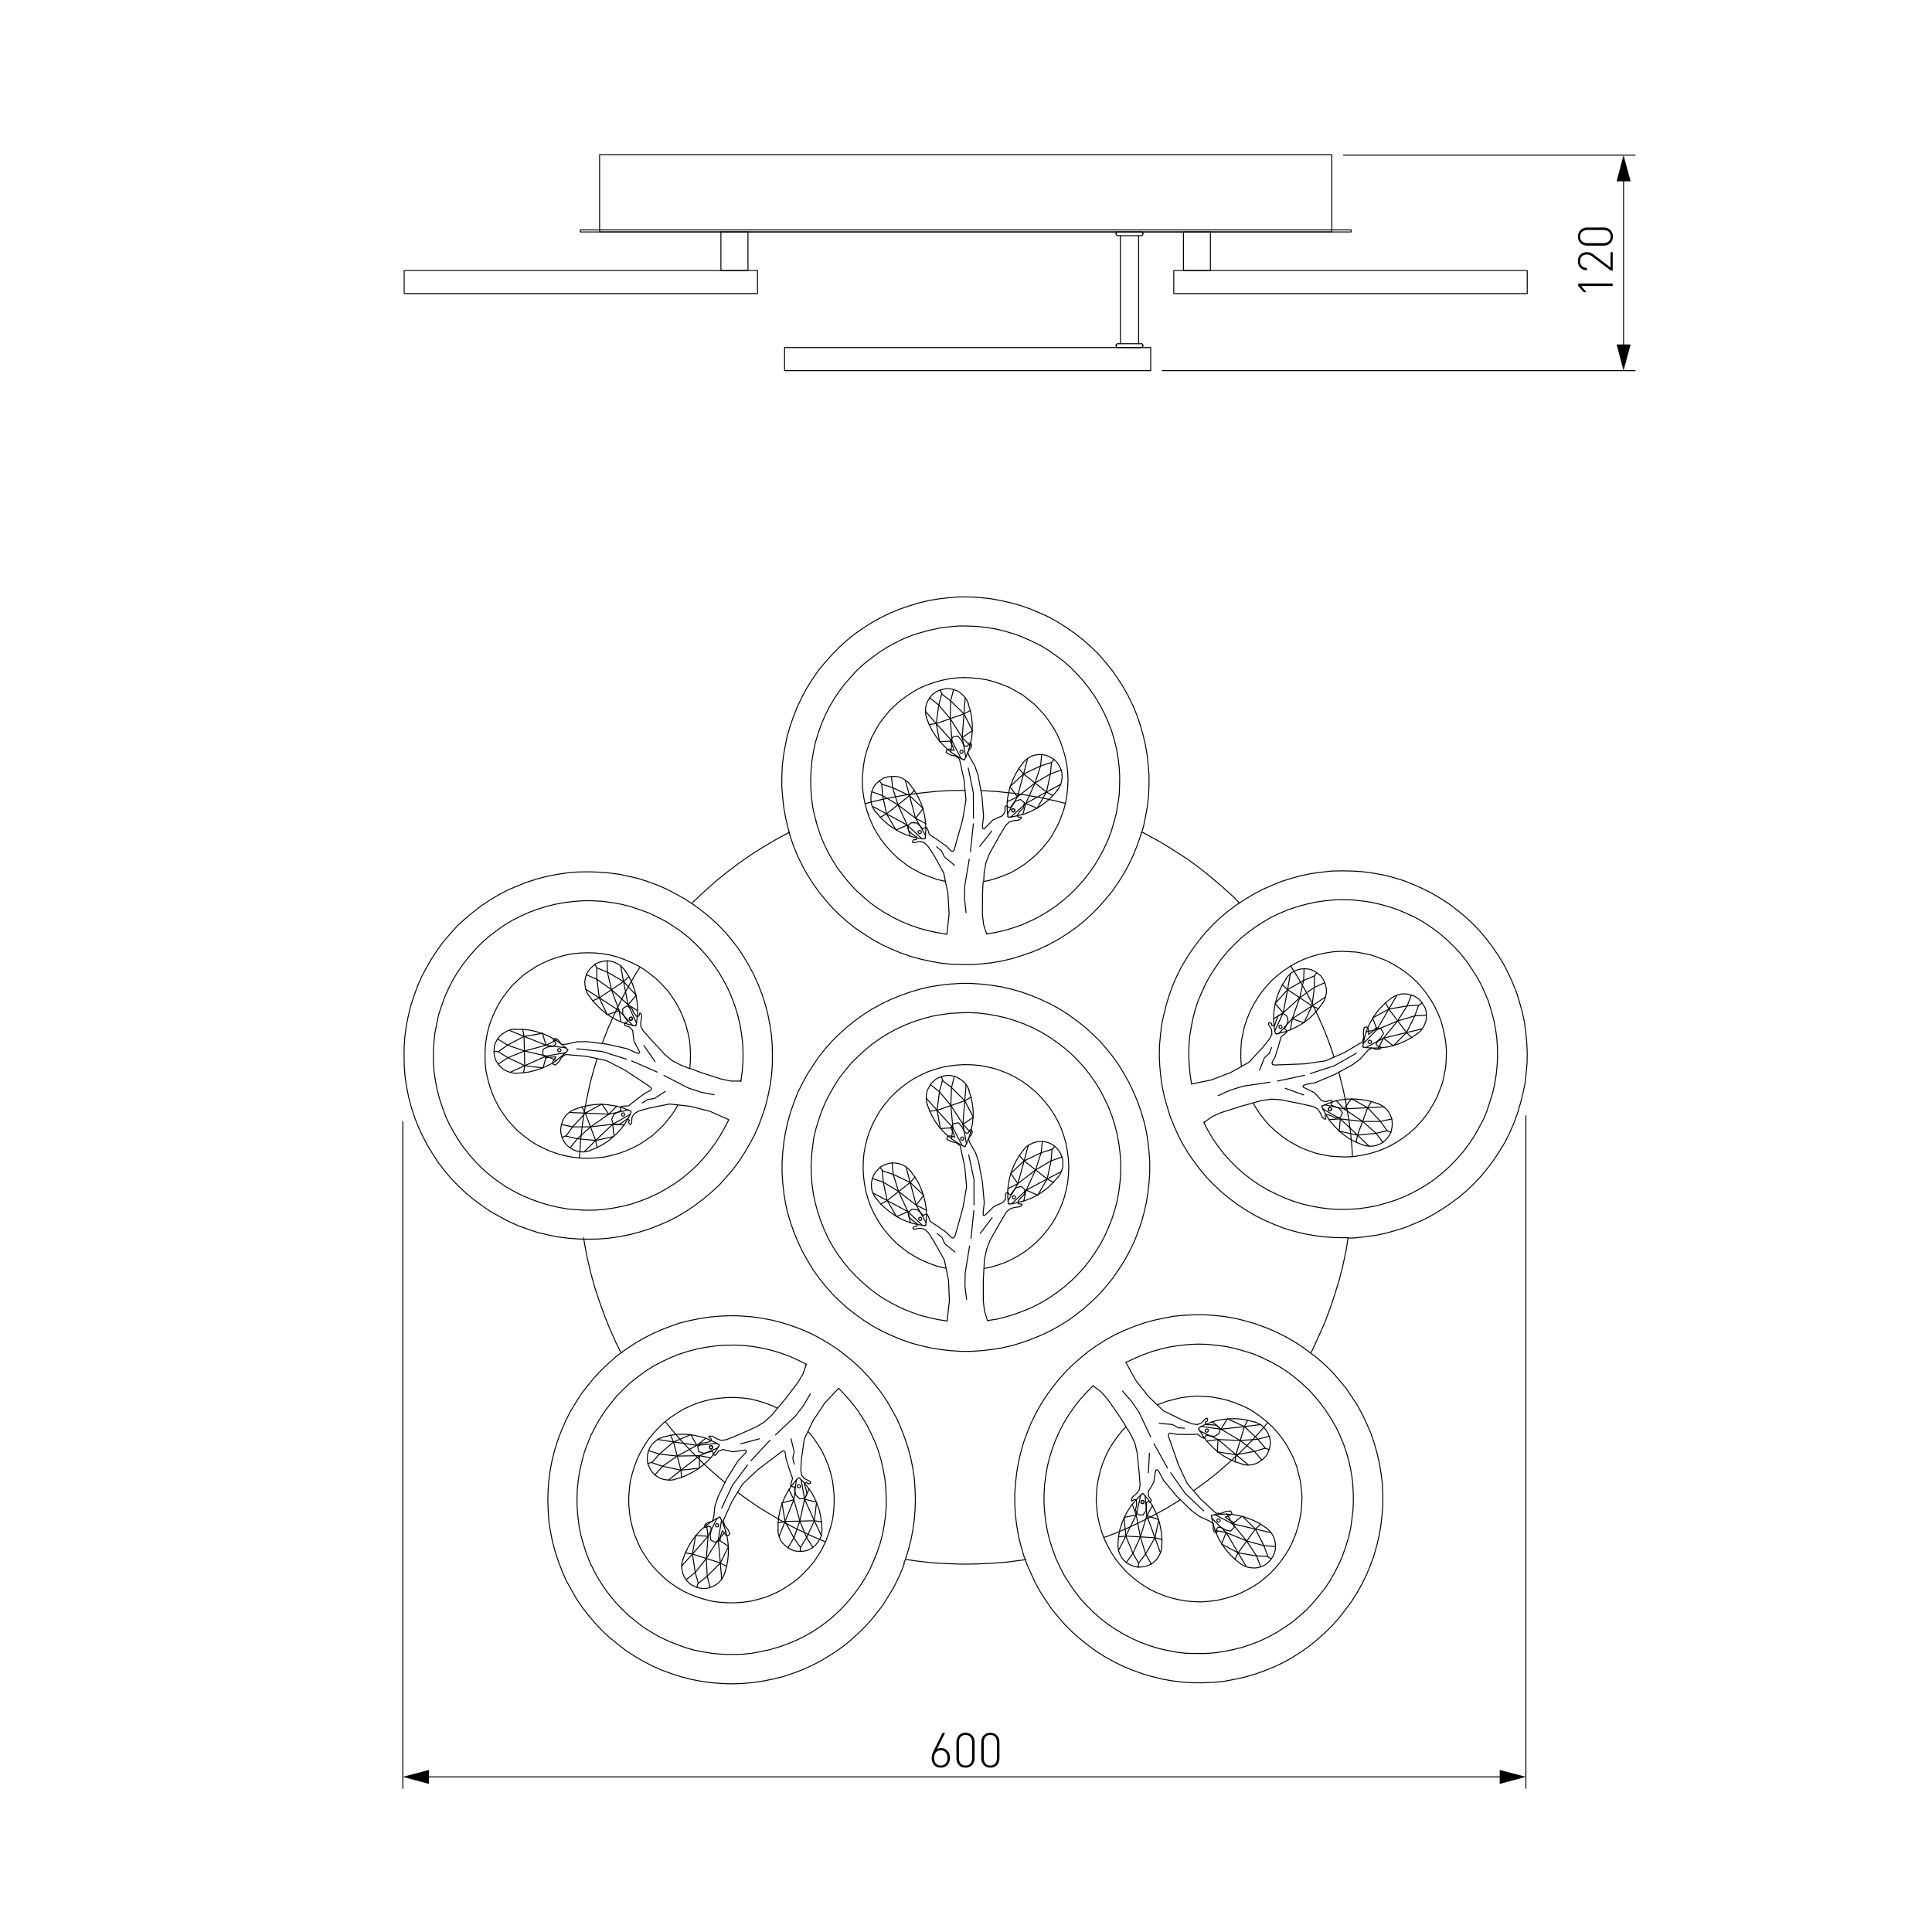 <?xml version="1.0" encoding="utf-8"?>
<!-- Generator: Adobe Illustrator 22.0.1, SVG Export Plug-In . SVG Version: 6.00 Build 0)  -->
<svg version="1.1" id="Слой_1" xmlns="http://www.w3.org/2000/svg" xmlns:xlink="http://www.w3.org/1999/xlink" x="0px" y="0px"
	 width="2000px" height="2000px" viewBox="0 0 2000 2000" style="enable-background:new 0 0 2000 2000;" xml:space="preserve">
<style type="text/css">
	.st0{fill:#FFFFFF;}
	.st1{fill:none;stroke:#000000;stroke-linecap:round;stroke-linejoin:round;stroke-miterlimit:10;}
	.st2{fill:none;stroke:#000000;stroke-linecap:round;stroke-linejoin:round;}
</style>
<g id="Слой_2_1_">
	<rect y="0" class="st0" width="2000" height="2000"/>
</g>
<g>
	<g>
		<path d="M974,1829.9c-6,0-9.5-4.2-9.5-10c0-2.4,0.5-4.5,2-7.5l9.2-18.5h2.6l-8.2,16.5c1.2-0.5,2.6-0.8,4.1-0.8
			c5.8,0,9.2,4.4,9.2,10C983.4,1825.3,980,1829.9,974,1829.9z M973.9,1811.9c-4.2,0-6.9,3.1-6.9,7.9s2.6,7.9,6.9,7.9
			s6.9-3.1,6.9-7.9C980.8,1815.5,978.5,1811.9,973.9,1811.9z"/>
		<path d="M999.5,1829.9c-5.5,0-9.4-4-9.4-9.5v-17.2c0-5.6,3.9-9.5,9.4-9.5s9.4,4,9.4,9.5v17.2
			C1008.9,1826,1005,1829.9,999.5,1829.9z M999.5,1796c-4.5,0-6.8,3.3-6.8,7.5v16.7c0,4.2,2.3,7.5,6.8,7.5s6.8-3.3,6.8-7.5v-16.7
			C1006.3,1799.3,1004,1796,999.5,1796z"/>
		<path d="M1025.2,1829.9c-5.5,0-9.4-4-9.4-9.5v-17.2c0-5.6,3.9-9.5,9.4-9.5s9.4,4,9.4,9.5v17.2
			C1034.6,1826,1030.7,1829.9,1025.2,1829.9z M1025.2,1796c-4.5,0-6.8,3.3-6.8,7.5v16.7c0,4.2,2.3,7.5,6.8,7.5s6.8-3.3,6.8-7.5
			v-16.7C1032,1799.3,1029.7,1796,1025.2,1796z"/>
	</g>
</g>
<line class="st1" x1="1579.6" y1="1851.3" x2="1579.6" y2="1155"/>
<line class="st1" x1="417" y1="1851.3" x2="417" y2="1161"/>
<g>
	<g>
		<line class="st2" x1="1557.5" y1="1839.4" x2="439.2" y2="1839.4"/>
		<g>
			<polygon points="1552.5,1832.2 1579.6,1839.4 1552.5,1846.7 			"/>
		</g>
		<g>
			<polygon points="444.1,1832.2 417,1839.4 444.1,1846.7 			"/>
		</g>
	</g>
</g>
<g>
	<g>
		<path d="M1636.7,296l5.7,6.5h-3l-5.6-6.5v-2.5h35.6v2.6h-32.7V296z"/>
		<path d="M1667.1,279.8l-18.8-14.3c-1.8-1.4-3.5-2-5.5-2c-4.3,0-7.1,2.5-7.1,6.9c0,3.7,2.1,6.9,7.1,6.9v2.5c-5.3,0-9.4-3.5-9.4-9.4
			c0-5.7,3.8-9.4,9.4-9.4c2.7,0,4.5,0.6,6.9,2.5l17.5,13.4v-15.8h2.3V280h-2.4V279.8z"/>
		<path d="M1669.7,244.9c0,5.5-4,9.4-9.5,9.4H1643c-5.6,0-9.5-3.9-9.5-9.4s4-9.4,9.5-9.4h17.2
			C1665.7,235.5,1669.7,239.4,1669.7,244.9z M1635.7,244.9c0,4.5,3.3,6.8,7.5,6.8h16.7c4.2,0,7.5-2.3,7.5-6.8s-3.3-6.8-7.5-6.8
			h-16.7C1639,238.1,1635.7,240.4,1635.7,244.9z"/>
	</g>
</g>
<polyline class="st1" points="1182.3,861.4 1189,865 1202.5,872.4 1215.7,880.6 1228.7,889 1241.2,898.1 1253.2,907.7 1264.9,917.6 
	1276.5,928.1 1283,934.7 "/>
<polyline class="st1" points="716.7,934.5 717.8,933.4 729.1,922.9 740.6,912.5 752.6,902.9 764.9,893.6 777.6,884.7 790.6,876.5 
	804.1,868.6 817.5,861.4 "/>
<polyline class="st1" points="642.6,1399.8 637.8,1390.3 631.5,1376.1 625.8,1362 620.5,1347.3 615.7,1332.7 611.6,1317.8 
	608,1302.6 605.1,1287.5 604.2,1281.4 "/>
<polyline class="st1" points="1062,1614.4 1057.6,1615.1 1042.2,1617.1 1026.8,1618.3 1011.4,1619 996.1,1619.2 980.7,1618.7 
	965.3,1617.8 949.9,1616.1 937.4,1614.3 "/>
<polyline class="st1" points="1395.6,1281.4 1393.3,1295.2 1390.1,1310.3 1386.3,1325.2 1381.7,1340.1 1376.9,1354.5 1371.4,1369.2 
	1365.1,1383.3 1358.7,1397.3 1357.2,1400.1 "/>
<polygon class="st1" points="1284.9,1102.1 1284.4,1094.1 1284.6,1086 1285.1,1078 1286.6,1070.3 1288.3,1062.4 1290.9,1055 
	1293.8,1047.5 1297.4,1040.6 1301.5,1033.6 1306,1027.1 1311.1,1020.9 1316.4,1015.1 1322.4,1009.8 1328.6,1005 1335.4,1000.4 
	1336.1,1000 1339.6,1005.6 1343.8,1012.2 1346.3,1016.7 1348.3,1020.2 1351.5,1025.7 1352.6,1027.8 1358.5,1039 1358.7,1039.4 
	1359.2,1040.6 1359.9,1042.1 1362.3,1047.2 1365.1,1053.3 1371.4,1067.5 1376.9,1082.1 1381,1094.3 1372.1,1098.2 1350.7,1101.3 
	1330.1,1102.1 1319,1102.5 1317.1,1101.8 1316.8,1099.9 1320,1093.9 1323.3,1083.6 1326.2,1073.2 1330.1,1070.3 1332.2,1068.2 
	1331.9,1067.5 1330.8,1067.9 1324.1,1069.6 1321.3,1070.3 1320.2,1069.6 1319.7,1067 1319,1063.1 1318.9,1061.7 1316.8,1061.9 
	1316.1,1059.3 1313.5,1058.6 1313,1060.3 1316.4,1066 1316.6,1070.6 1314.4,1075.2 1307.2,1084.3 1292.8,1099.7 1285.2,1104 "/>
<polygon class="st1" points="1376.2,1149.9 1375.2,1149.1 1375,1148.2 1375.5,1147.2 1376.2,1146.5 1377.2,1146.5 1378.1,1147.2 
	1378.4,1148.2 1377.9,1149.1 1377.2,1149.9 "/>
<polygon class="st1" points="1400.1,1197.3 1393.7,1197.7 1385.6,1197.4 1377.6,1196.9 1370,1195.5 1362,1193.8 1354.6,1191.2 
	1347.1,1188.3 1340.2,1184.7 1333.2,1180.6 1326.7,1176 1320.5,1171 1314.7,1165.7 1309.4,1159.7 1304.6,1153.5 1300,1146.7 
	1297.1,1141.7 1306,1139.3 1316.6,1137.8 1326.7,1138.6 1348.1,1142.9 1359.4,1145.5 1363.9,1147.9 1366.6,1151.8 1368.8,1156.6 
	1371.2,1158.5 1372.6,1158.5 1371.6,1155.4 1372.5,1153.6 1369.7,1148.7 1369.5,1148 1370.2,1148.4 1385.3,1157 1387.7,1156.6 
	1389.7,1151.8 1386.5,1147.5 1384.1,1146.4 1371.5,1143.7 1375,1142.2 1379.2,1140.7 1379.3,1140.5 1377.9,1138.8 1372.6,1140.5 
	1368,1139.3 1364.2,1135 1360.6,1131.1 1349,1125.4 1349,1123.9 1351.5,1122.7 1361.5,1120.8 1381.5,1112.4 1385.9,1110 
	1386.3,1111.4 1390.1,1126.3 1392.6,1138 1392.6,1138 1393.3,1141.4 1393.8,1144.5 1393.8,1144.6 1394.4,1147.8 1394.8,1150.3 
	1395.9,1156.8 1396.3,1159.3 1397.5,1167.7 1398.1,1172 1398.2,1173.6 1398.8,1179.9 1399.5,1187.3 "/>
<path class="st1" d="M1395.2,1281.7l7.3-0.2l10.6-1.2l10.6-1.4l10.6-2.2l10.3-2.9l10.1-3.1l9.8-4.1l9.9-4.3l9.4-5.1l9.1-5.5l8.9-6
	l8.7-6.5l7.9-6.7l7.7-7.4l7.4-7.9l6.7-8.2l6.5-8.7l5.8-8.9l5.5-9.1l4.8-9.6l4.3-9.9l3.6-9.8l3.1-10.3l2.6-10.3l2.2-10.3l1.2-10.6
	l1-10.8l0.2-10.6l-0.5-10.8l-1-10.6l-1.4-10.6l-2.2-10.3l-2.9-10.3l-3.1-10.1l-4.1-10.1l-4.3-9.6l-5-9.6l-5.5-9.1l-6-8.7l-6.5-8.6
	l-6.7-7.9l-7.4-7.7l-7.9-7.4l-8.2-6.7l-8.6-6.5l-8.9-5.8l-9.1-5.3l-9.6-4.8l-9.8-4.3l-9.9-3.9l-10.3-3.1l-10.3-2.6l-10.6-1.9
	l-10.6-1.4l-10.6-0.7l-10.6-0.2l-10.8,0.2l-10.6,1.2l-10.6,1.4l-10.6,2.2l-10.3,2.9l-10.1,3.1l-9.9,4.1l-9.8,4.3l-9.4,5l-9.1,5.5
	l-5.5,3.7 M1282.6,935l-3.4,2.3l-8.6,6.5l-7.9,6.7l-7.7,7.4l-7.4,7.9l-6.7,8.2l-6.5,8.7l-5.8,8.9l-5.5,9.1l-4.8,9.6l-4.3,9.8
	l-3.6,9.9l-3.1,10.3l-2.6,10.3l-2.2,10.3l-1.2,10.6l-1,10.8l-0.2,10.6l0.5,10.8l1,10.6l1.5,10.6l2.2,10.3l2.9,10.3l3.1,10.1
	l4.1,10.1l4.3,9.6l5,9.6l5.5,9.1l6,8.6l6.5,8.6l6.7,7.9l7.5,7.7l7.9,7.4l8.2,6.7l8.7,6.5l8.9,5.8l9.1,5.3l9.6,4.8l9.9,4.3l9.8,3.8
	l10.3,3.1l10.3,2.6l10.6,1.9l10.6,1.4l10.6,0.7l10.6,0.2l3.6-0.1 M1303.3,957.3l3.8-2.5l8.4-5l8.6-4.1l9.1-3.8l9.1-3.1l9.4-2.6
	l9.6-2.2l9.6-1.4l9.6-1l9.8-0.2l9.6,0.2l9.8,1l9.6,1.4l9.6,2.2l9.4,2.6l9.1,3.1l8.9,3.8l8.9,4.1l8.4,4.8l8.2,5.5l7.9,5.8l7.4,6.3
	l7,6.7l6.7,7l6.3,7.7l5.5,7.9l5.3,8.2l4.8,8.4l4.1,8.9l3.8,8.9l2.9,9.4l2.6,9.4l1.9,9.6l1.4,9.6l0.7,9.6l0.2,9.8l-0.5,9.8l-1,9.6
	l-1.5,9.6l-2.2,9.4l-2.9,9.4l-3.1,9.4l-3.8,8.9l-4.6,8.7l-4.8,8.4l-5.5,8.2l-5.8,7.7l-6.5,7.4l-6.7,7l-7.2,6.5l-7.4,6.2l-7.9,5.5
	l-8.4,5.3l-8.6,4.6l-8.7,4.1l-9.1,3.6l-9.4,2.9l-9.4,2.7l-9.6,1.7l-9.6,1.4l-7.6,0.4l-2.2,0.1l-9.6,0.2l-9.8-0.5l-9.6-1.2l-9.6-1.7
	l-9.4-2.2l-9.4-2.9l-9.1-3.4l-8.9-4.1l-8.7-4.3l-8.4-5l-8.2-5.5l-7.7-6l-7.2-6.3l-7-7l-6.5-7.2l-6-7.7l-5.5-7.9l-5-8.4l-4.5-8.6
	l8.4-6.1l9.6-4.3l20.4-6.5l11.8-3.2"/>
<polygon class="st1" points="1376.2,1149.9 1375.2,1149.1 1375,1148.2 1375.5,1147.2 1376.2,1146.5 1377.2,1146.5 1378.1,1147.2 
	1378.4,1148.2 1377.9,1149.1 1377.2,1149.9 "/>
<polygon class="st1" points="1418,1080.2 1417.1,1080 1416.3,1079 1416.3,1078 1417.1,1077.1 1418,1076.8 1419,1077.1 1419.7,1078 
	1419.7,1079 1419,1080 "/>
<polyline class="st1" points="1336.1,1000 1342.1,996.6 1349.3,993.2 1356.7,990.4 1364.4,988.2 1372.4,986.5 1380,985.3 
	1388,984.8 1396.1,985.1 1404.1,985.6 1411.8,987 1419.7,988.7 1427.1,991.3 1434.6,994.2 1441.6,997.8 1448.5,1001.9 1455,1006.5 
	1461.3,1011.5 1467,1016.8 1472.3,1022.8 1477.1,1029 1481.7,1035.8 1485.5,1042.5 1488.9,1049.7 1491.8,1057.1 1493.9,1064.8 
	1495.6,1072.7 1496.8,1080.4 1497.3,1088.4 1497.1,1096.5 1496.6,1104.5 1495.1,1112.1 1493.5,1120.1 1490.8,1127.5 1487.9,1135 
	1484.3,1141.9 1480.2,1148.9 1475.7,1155.4 1470.6,1161.6 1465.3,1167.4 1459.3,1172.7 1453.1,1177.5 1446.4,1182 1439.6,1185.9 
	1432.4,1189.3 1425,1192.1 1417.3,1194.3 1409.4,1196 1401.7,1197.2 1400.1,1197.3 "/>
<polyline class="st1" points="1385.9,1110 1400,1102.3 1408.4,1096 1415.8,1087.6 1419.5,1084.9 1414.4,1084.5 1413.9,1084.4 
	1414.6,1084 1425.7,1078.2 1425.7,1078.2 1425.7,1078 1429.5,1074.4 1432.2,1069.9 1429.8,1065.3 1427.9,1064.8 1427.9,1064.8 
	1425.5,1065.8 1411.4,1080.1 1412,1076.6 1413.7,1070.1 1414.4,1068.1 1415.8,1064.1 1415.1,1063.1 1412.2,1063.6 1411.3,1068.7 
	1411.8,1074 1410.1,1078.8 1391.3,1089.8 1381,1094.3 "/>
<polyline class="st1" points="1233.5,1122 1232,1112.4 1231.1,1102.8 1230.6,1092.9 1230.8,1083.3 1231.5,1073.5 1233,1063.9 
	1234.9,1054.3 1237.3,1044.9 1240.4,1035.8 1244.3,1026.6 1248.4,1017.7 1253.2,1009.3 1258.5,1001.2 1264,993.2 1270.2,985.8 
	1277,978.6 1283.9,971.9 1291.4,965.6 1299.3,959.9 1303.7,957 "/>
<line class="st1" x1="1247" y1="1161.7" x2="1246.9" y2="1161.6"/>
<polyline class="st1" points="1372.5,1153.6 1372.6,1153.5 1377.9,1154.9 1382.4,1157.5 1385.3,1157 "/>
<polyline class="st1" points="1379.2,1140.7 1377.9,1142.9 1378.4,1144.3 1381.5,1145.3 1384.1,1146.4 "/>
<polyline class="st1" points="1419.5,1084.9 1419.7,1084.8 1420.2,1084.9 1420.2,1084.9 1425,1086.4 1427.6,1086.4 1429.7,1084.6 
	1429.8,1084.5 1428.8,1083.3 1427.8,1083.2 1425.7,1082.8 1424.5,1080.9 1425.7,1078.2 "/>
<polyline class="st1" points="1427.9,1064.8 1426.3,1064.3 1424.7,1063.9 1422.1,1066.5 1420.9,1067.7 1416.8,1070.8 1416.7,1067.6 
	1416.6,1065.3 1415.8,1064.1 "/>
<polyline class="st1" points="1331.9,1067.5 1331.3,1066.3 1329.6,1064.8 1331.3,1062.2 1331.7,1061.2 1331.7,1061.2 1333.4,1057.1 
	1332.2,1051.9 1328.2,1049 1328.1,1049 1325.4,1050.4 1325.3,1050.4 1323.3,1051.4 1323.2,1051.7 1321.2,1056.2 1319.5,1061.7 
	1318.9,1061.7 "/>
<polyline class="st1" points="1233.5,1122.2 1254.1,1117.9 1274.1,1110.2 1285.2,1104 "/>
<line class="st1" x1="1247" y1="1161.7" x2="1246.7" y2="1161.9"/>
<polyline class="st1" points="1260.9,1134.2 1273.6,1128.5 1286.8,1124.4 1314.7,1120.3 "/>
<line class="st1" x1="1349.5" y1="1133.5" x2="1330.5" y2="1126.6"/>
<line class="st1" x1="1322.4" y1="1119.1" x2="1350.7" y2="1113.1"/>
<polyline class="st1" points="1356.3,1111.4 1381.2,1103.3 1404.1,1090.3 "/>
<polyline class="st1" points="1303.9,1107.8 1308.9,1095.1 1314,1090.3 1316.4,1084.3 "/>
<line class="st1" x1="1387.5" y1="1158.3" x2="1385.3" y2="1157"/>
<line class="st1" x1="1436" y1="1170.7" x2="1440.1" y2="1172.2"/>
<line class="st1" x1="1415.8" y1="1146.7" x2="1405.3" y2="1175.1"/>
<line class="st1" x1="1429.1" y1="1160.9" x2="1440.8" y2="1158.3"/>
<line class="st1" x1="1429.1" y1="1160.9" x2="1436" y2="1170.5"/>
<polyline class="st1" points="1410.6,1160.9 1429.1,1160.9 1415.8,1146.7 1432.7,1145.8 "/>
<polyline class="st1" points="1415.8,1146.7 1391.3,1147.9 1410.6,1160.9 "/>
<line class="st1" x1="1371.5" y1="1143.7" x2="1370.9" y2="1143.6"/>
<line class="st1" x1="1391.3" y1="1147.9" x2="1384.1" y2="1146.4"/>
<polyline class="st1" points="1410.6,1160.9 1387.5,1158.3 1405.3,1175.1 1386.3,1171 "/>
<line class="st1" x1="1405.3" y1="1175.1" x2="1417.3" y2="1186.6"/>
<line class="st1" x1="1424.5" y1="1173.2" x2="1405.3" y2="1175.1"/>
<line class="st1" x1="1424.5" y1="1173.2" x2="1431.7" y2="1182.8"/>
<line class="st1" x1="1424.5" y1="1173.2" x2="1436" y2="1170.5"/>
<line class="st1" x1="1410.6" y1="1160.9" x2="1424.5" y2="1173.2"/>
<line class="st1" x1="1368.8" y1="1144.6" x2="1368.3" y2="1146"/>
<line class="st1" x1="1371.5" y1="1143.7" x2="1369" y2="1144.8"/>
<polyline class="st1" points="1379.2,1140.7 1381.2,1140 1383.4,1139.5 1387.7,1138.6 1392.6,1138 1392.6,1138 1394.2,1137.8 
	1398.8,1137.7 1399.5,1137.6 1400.7,1137.6 1407.4,1138.1 1413.9,1139 1419.7,1140.3 1420.4,1140.5 1426.4,1142.6 "/>
<polyline class="st1" points="1410.6,1185.2 1404.1,1182.5 1403.9,1182.4 1398.8,1179.9 1397.8,1179.4 1391.8,1175.3 1386.6,1171.1 
	1386.5,1171 1386.3,1170.8 1381.5,1165.9 1376.9,1160.7 1375.8,1159 1373.1,1154.7 1372.5,1153.6 "/>
<polyline class="st1" points="1410.6,1185.2 1414.2,1186.1 1417.8,1186.6 1421.6,1186.4 1425.2,1185.6 1428.8,1184.2 1431.9,1182.3 
	1434.8,1179.6 1437.2,1176.8 1439.2,1173.6 1440.4,1170 1441.1,1166.2 1441.3,1162.6 1440.8,1158.7 1439.6,1155.1 1438,1151.8 
	1435.8,1148.9 1432.9,1146.2 1430,1144.1 1426.4,1142.4 "/>
<line class="st1" x1="1369.5" y1="1148" x2="1369.2" y2="1147.9"/>
<line class="st1" x1="1369.5" y1="1148" x2="1368.5" y2="1145.8"/>
<line class="st1" x1="1387.5" y1="1158.3" x2="1386.3" y2="1171"/>
<line class="st1" x1="1405.3" y1="1175.1" x2="1403.8" y2="1182.5"/>
<line class="st1" x1="1415.8" y1="1146.7" x2="1419.7" y2="1140.2"/>
<line class="st1" x1="1387.5" y1="1158.3" x2="1375.7" y2="1159"/>
<polyline class="st1" points="1415.8,1146.7 1399,1137.4 1391.3,1147.9 1383.2,1139.3 "/>
<line class="st1" x1="1432.2" y1="1074.7" x2="1425.7" y2="1078.2"/>
<line class="st1" x1="1469" y1="1040.6" x2="1472.3" y2="1037.9"/>
<line class="st1" x1="1437.7" y1="1044.6" x2="1456" y2="1068.9"/>
<line class="st1" x1="1456.7" y1="1041.3" x2="1461" y2="1030"/>
<line class="st1" x1="1456.7" y1="1041.3" x2="1468.5" y2="1040.6"/>
<polyline class="st1" points="1446.8,1056.9 1456.7,1041.3 1437.7,1044.6 1446.1,1030.2 "/>
<line class="st1" x1="1446.8" y1="1056.9" x2="1427.9" y2="1064.8"/>
<polyline class="st1" points="1425.5,1065.8 1426.3,1064.3 1437.7,1044.6 "/>
<line class="st1" x1="1411.4" y1="1080.1" x2="1410.8" y2="1080.7"/>
<polyline class="st1" points="1446.8,1056.9 1432.2,1074.7 1456,1068.9 1442.3,1082.6 "/>
<line class="st1" x1="1456" y1="1068.9" x2="1472.1" y2="1065.1"/>
<line class="st1" x1="1464.6" y1="1051.6" x2="1456" y2="1068.9"/>
<line class="st1" x1="1464.6" y1="1051.6" x2="1476.6" y2="1050.9"/>
<line class="st1" x1="1464.6" y1="1051.6" x2="1468.5" y2="1040.6"/>
<line class="st1" x1="1446.8" y1="1056.9" x2="1464.6" y2="1051.6"/>
<line class="st1" x1="1410.6" y1="1083.3" x2="1411.3" y2="1084.3"/>
<line class="st1" x1="1411.4" y1="1080.1" x2="1410.8" y2="1083.1"/>
<polyline class="st1" points="1415.8,1064.1 1415.8,1063.9 1418.7,1058.1 1421,1054.1 1421.4,1053.5 1422.1,1052.3 1425.9,1047 
	1430.3,1042 1434.4,1038.1 1435.1,1037.4 1440.1,1033.4 "/>
<polyline class="st1" points="1467.3,1069.9 1461.5,1074 1461.3,1074 1455.5,1077.3 1449,1080.2 1442.6,1082.2 1442.3,1082.4 
	1442.1,1082.4 1435.6,1084 1429.7,1084.6 1428.3,1084.8 1426.9,1084.8 1421.4,1085 1420.2,1084.9 1420.2,1084.9 1419.5,1084.9 "/>
<polyline class="st1" points="1467.5,1069.9 1470.4,1067.5 1472.8,1064.3 1474.5,1061.2 1475.9,1057.6 1476.6,1054 1476.6,1050.2 
	1476.2,1046.3 1475,1042.7 1473,1039.6 1470.9,1036.5 1468.2,1033.8 1465.1,1031.7 1461.7,1030.2 1457.9,1029.3 1454.3,1028.8 
	1450.5,1029 1446.8,1030 1443.2,1031.4 1440.1,1033.4 "/>
<line class="st1" x1="1413.9" y1="1084.4" x2="1413.7" y2="1084.5"/>
<line class="st1" x1="1413.9" y1="1084.4" x2="1411.5" y2="1084"/>
<line class="st1" x1="1432.2" y1="1074.7" x2="1442.3" y2="1082.6"/>
<line class="st1" x1="1456" y1="1068.9" x2="1461.5" y2="1074.2"/>
<line class="st1" x1="1437.7" y1="1044.6" x2="1434.4" y2="1037.9"/>
<line class="st1" x1="1432.2" y1="1074.7" x2="1426.7" y2="1085.2"/>
<polyline class="st1" points="1437.7,1044.6 1420.9,1053.8 1425.5,1065.8 1413.9,1068.2 "/>
<line class="st1" x1="1337.8" y1="1054.5" x2="1324.3" y2="1069.4"/>
<line class="st1" x1="1360.8" y1="1010.3" x2="1363.2" y2="1006.7"/>
<line class="st1" x1="1332.9" y1="1024.5" x2="1358.2" y2="1041.3"/>
<line class="st1" x1="1349.5" y1="1014.9" x2="1350" y2="1002.8"/>
<line class="st1" x1="1349.5" y1="1014.9" x2="1360.6" y2="1010.3"/>
<polyline class="st1" points="1345.4,1032.9 1349.5,1014.9 1332.9,1024.5 1335.8,1007.9 "/>
<polyline class="st1" points="1332.9,1024.5 1328.4,1048.5 1345.4,1032.9 "/>
<line class="st1" x1="1328.4" y1="1048.5" x2="1319.5" y2="1067.5"/>
<polyline class="st1" points="1345.4,1032.9 1337.8,1054.5 1358.2,1041.3 1349.8,1058.8 "/>
<line class="st1" x1="1358.2" y1="1041.3" x2="1372.1" y2="1032.1"/>
<line class="st1" x1="1360.6" y1="1022.1" x2="1358.2" y2="1041.3"/>
<line class="st1" x1="1360.6" y1="1022.1" x2="1371.4" y2="1017.3"/>
<line class="st1" x1="1360.6" y1="1022.1" x2="1360.6" y2="1010.3"/>
<line class="st1" x1="1345.4" y1="1032.9" x2="1360.6" y2="1022.1"/>
<line class="st1" x1="1321.4" y1="1070.3" x2="1321.3" y2="1070.3"/>
<polyline class="st1" points="1318.9,1061.7 1318.5,1056.7 1318.5,1054.6 1318.5,1049.9 1319.3,1043.4 1320.2,1039.1 1320.4,1038.4 
	1320.7,1037 1322.4,1030.7 1325,1024.5 1327.6,1019.3 1327.9,1018.7 1331.5,1013.2 "/>
<polyline class="st1" points="1369.2,1038.2 1365.1,1043.9 1364.8,1044.3 1362.3,1047.2 1360.6,1049.2 1355.3,1054.3 1349.9,1058.4 
	1349.8,1058.6 1349.5,1058.7 1343.8,1062.2 1337.5,1065.3 1335.9,1065.9 1331.9,1067.5 "/>
<polyline class="st1" points="1369.2,1038.4 1371.2,1035 1372.4,1031.4 1373.1,1027.8 1373.1,1024 1372.4,1020.4 1371.2,1016.8 
	1369.5,1013.4 1367.3,1010.3 1364.4,1007.9 1361.3,1005.7 1357.9,1004 1354.3,1003.1 1350.5,1002.8 1346.6,1003.1 1343,1004 
	1339.7,1005.5 1336.3,1007.4 1333.7,1010.1 1331.3,1012.9 "/>
<line class="st1" x1="1324.3" y1="1069.4" x2="1323.6" y2="1070.1"/>
<line class="st1" x1="1321.3" y1="1070.3" x2="1321.2" y2="1070.3"/>
<line class="st1" x1="1337.8" y1="1054.5" x2="1349.8" y2="1058.8"/>
<line class="st1" x1="1358.2" y1="1041.3" x2="1365.1" y2="1044.4"/>
<line class="st1" x1="1332.9" y1="1024.5" x2="1327.4" y2="1019.2"/>
<line class="st1" x1="1337.8" y1="1054.5" x2="1335.8" y2="1066.3"/>
<polyline class="st1" points="1332.9,1024.5 1320,1038.9 1328.4,1048.5 1318.3,1054.7 "/>
<polygon class="st1" points="1324.1,1061.9 1323.8,1062.9 1324.3,1063.9 1325,1064.6 1326,1064.6 1326.9,1063.9 1327.2,1062.9 
	1326.7,1061.9 1326,1061.2 1325,1061.2 "/>
<polygon class="st1" points="810.3,1224.8 811.5,1235.4 813.2,1245.9 815.6,1256.3 818.7,1266.6 822.3,1276.7 826.4,1286.5 
	831,1296.1 836.3,1305.5 841.8,1314.6 848,1323.3 854.8,1331.7 861.7,1339.6 869.4,1347.1 877.4,1354.3 885.8,1360.8 894.4,1367 
	903.5,1372.8 912.9,1377.8 922.5,1382.4 932.4,1386.5 942.5,1390.1 952.8,1392.9 963.1,1395.3 973.7,1397 984.3,1398.2 
	994.9,1398.9 1005.7,1398.9 1016.2,1398.2 1026.8,1397 1037.4,1395.3 1047.7,1392.9 1058.1,1389.8 1068.1,1386.2 1078,1382.1 
	1087.6,1377.6 1097,1372.3 1105.9,1366.8 1114.5,1360.5 1122.9,1353.8 1130.9,1346.6 1138.6,1339.1 1145.5,1331.2 1152.2,1322.8 
	1158.3,1313.9 1164,1305 1169.1,1295.7 1173.9,1286 1177.7,1276.2 1181.3,1266.1 1184.2,1255.8 1186.6,1245.2 1188.3,1234.9 
	1189.5,1224.1 1190.2,1213.5 1190.2,1202.7 1189.5,1192.1 1188.3,1181.6 1186.6,1171 1184.2,1160.7 1181.1,1150.3 1177.5,1140.2 
	1173.4,1130.4 1168.8,1120.8 1163.5,1111.4 1158,1102.3 1151.8,1093.6 1145,1085.2 1138.1,1077.3 1130.4,1069.9 1122.5,1062.7 
	1114,1056.2 1105.4,1049.9 1096.3,1044.2 1086.9,1039.1 1077.3,1034.6 1067.4,1030.5 1057.3,1026.9 1047,1024 1036.7,1021.6 
	1026.1,1019.9 1015.5,1018.7 1004.9,1018 994.1,1018 983.6,1018.7 973,1019.9 962.4,1021.6 952.1,1024 941.8,1027.1 931.7,1030.7 
	921.8,1034.8 912.2,1039.4 902.8,1044.6 893.9,1050.2 885.3,1056.4 876.9,1063.1 868.9,1070.3 861.3,1077.8 854.3,1085.7 
	847.6,1094.1 841.6,1103 835.8,1111.9 830.7,1121.3 825.9,1130.9 822.1,1140.7 818.5,1150.8 815.6,1161.1 813.2,1171.7 811.5,1182 
	810.3,1192.8 809.6,1203.4 809.6,1214.2 "/>
<polyline class="st1" points="1022.5,1367 1031.9,1365.6 1041.5,1363.2 1050.8,1360.3 1060,1356.9 1068.9,1353.1 1077.5,1348.7 
	1085.9,1343.7 1093.9,1338.2 1101.8,1332.2 1109,1325.9 1116,1319 1122.5,1311.8 1128.5,1304.1 1134,1296.1 1139.3,1287.7 
	1143.8,1279.1 1147.7,1270.2 1151.3,1261.1 1154.2,1251.9 1156.6,1242.3 1158.3,1233 1159.5,1223.1 1160.2,1213.5 1160.2,1203.7 
	1159.5,1194 1158.3,1184.2 1156.6,1174.8 1154.2,1165.2 1151.3,1155.9 1147.9,1147 1143.8,1138.1 1139.3,1129.4 1134.2,1121 
	1128.7,1113.1 1122.7,1105.4 1116.2,1098.2 1109.2,1091.2 1101.8,1084.8 1094.1,1079 1086.2,1073.5 1077.8,1068.4 1069.1,1063.9 
	1060.2,1060 1051.1,1056.7 1041.7,1053.8 1032.1,1051.6 1022.7,1049.9 1012.9,1048.7 1003.3,1048.2 993.4,1048.5 983.8,1049 
	974,1050.4 964.6,1052.1 955,1054.7 945.8,1057.6 936.7,1061.2 927.8,1065.3 919.4,1069.9 911,1075.1 903.1,1080.7 895.6,1086.9 
	888.4,1093.4 881.4,1100.4 875.2,1107.8 869.2,1115.5 863.9,1123.7 859.1,1132.1 854.5,1141 850.7,1149.9 847.6,1159 844.7,1168.3 
	842.5,1177.7 841.1,1187.6 840.1,1197.2 839.6,1206.8 839.9,1216.6 840.6,1226.2 842,1236.1 844,1245.5 846.6,1254.8 849.7,1264.2 
	853.3,1273.1 857.4,1282 862.2,1290.6 867.5,1298.8 873.3,1306.7 879.5,1314.2 886,1321.1 893.2,1327.8 900.7,1334.3 908.4,1340.1 
	916.5,1345.4 925.2,1350.2 933.8,1354.5 942.7,1358.1 952.1,1361.5 961.5,1363.9 970.8,1366 980.7,1367.5 "/>
<polyline class="st1" points="1022.3,1367.2 1019.1,1357.2 1017.9,1346.6 1017.9,1325.2 1019.1,1303.8 1021.3,1293.5 1024.9,1283.9 
	1035.7,1264.9 1041.7,1254.8 1045.3,1251.5 1049.9,1250 1055.2,1249.3 1057.8,1247.9 1058.1,1246.4 1054.9,1246.4 1053.2,1245 
	1056.4,1240.2 1060.2,1236.8 1060.9,1231.3 1057.1,1228.2 1051.8,1229.6 1048.2,1233.9 1046.5,1236.6 1045.1,1236.6 1043.2,1234.4 
	1041,1235.4 1041,1240.9 1038.3,1244.7 1033.1,1247.1 1028.5,1249.3 1023.9,1253.9 1019.1,1258.4 1017.9,1258.2 1017.7,1255.5 
	1018.9,1245.2 1017,1223.8 1013.1,1202.9 1009.8,1193.1 1004.2,1183.5 1002.5,1178.7 1005.7,1174.4 1006.6,1171.7 1005.4,1169.1 
	1004,1169.8 1002.5,1172.7 1000.4,1173.2 998,1171 995.8,1166.4 992.2,1162.3 987.2,1163.1 984.3,1167.6 986.7,1172.4 988.4,1177.2 
	983.1,1175.8 980.7,1176.5 980.2,1179.4 984.8,1181.8 989.8,1183 993.9,1186.1 998.7,1207.5 1000.6,1228.4 997,1249.5 991.5,1269.5 
	988.4,1280 986.9,1281.7 985,1281.2 980.4,1276.4 971.5,1270 962.7,1264.2 961.2,1259.6 959.8,1257 957.6,1257.2 955.7,1258.4 
	953.8,1256 949.7,1252.4 944.2,1251.7 940.3,1254.8 941,1260.1 945.1,1263.7 949.7,1267.1 949,1269.5 946.3,1269.7 944.9,1271.6 
	946.3,1272.6 952.6,1271.4 957.1,1272.6 961,1276 967.2,1285.8 977.6,1304.3 981.9,1325.2 982.8,1346.6 980.4,1367.7 "/>
<polyline class="st1" points="1000.6,1345.1 998.9,1331.4 999.2,1317.5 1003.7,1289.9 "/>
<line class="st1" x1="1027.1" y1="1260.6" x2="1014.8" y2="1276.7"/>
<line class="st1" x1="1005.2" y1="1282" x2="1008.1" y2="1253.1"/>
<polyline class="st1" points="1008.3,1247.4 1008.3,1221.2 1002.8,1195.5 "/>
<polyline class="st1" points="988.6,1296.1 978,1287.5 975.2,1281 970.1,1276.9 "/>
<line class="st1" x1="1062.4" y1="1232" x2="1047.7" y2="1245.7"/>
<line class="st1" x1="1089.3" y1="1190" x2="1091.9" y2="1186.4"/>
<line class="st1" x1="1060.2" y1="1201.7" x2="1084" y2="1220.5"/>
<line class="st1" x1="1077.8" y1="1193.3" x2="1079" y2="1181.6"/>
<line class="st1" x1="1077.8" y1="1193.3" x2="1089.1" y2="1189.7"/>
<polyline class="st1" points="1072,1211.1 1077.8,1193.3 1060.2,1201.7 1064.5,1185.4 "/>
<polyline class="st1" points="1060.2,1201.7 1053.7,1225.3 1072,1211.1 "/>
<line class="st1" x1="1053.7" y1="1225.3" x2="1043.4" y2="1243.3"/>
<polyline class="st1" points="1072,1211.1 1062.4,1232 1084,1220.5 1074.2,1237.3 "/>
<line class="st1" x1="1084" y1="1220.5" x2="1098.7" y2="1212.8"/>
<line class="st1" x1="1088.1" y1="1201.7" x2="1084" y2="1220.5"/>
<line class="st1" x1="1088.1" y1="1201.7" x2="1099.4" y2="1197.7"/>
<line class="st1" x1="1088.1" y1="1201.7" x2="1089.1" y2="1189.7"/>
<line class="st1" x1="1072" y1="1211.1" x2="1088.1" y2="1201.7"/>
<line class="st1" x1="1043.6" y1="1245.7" x2="1044.6" y2="1246.4"/>
<polyline class="st1" points="1059.7,1190.2 1055.7,1195.5 1052.3,1201 1049.4,1206.8 1047,1213 1045.1,1219.3 1043.9,1225.8 
	1043.2,1232.5 1043.2,1239 1043.9,1245.5 "/>
<polyline class="st1" points="1047.5,1246.2 1054.4,1244.7 1061.2,1242.8 1067.9,1240.2 1074.2,1237 1079.9,1233.2 1085.4,1228.9 
	1090.5,1223.8 1095.1,1218.6 "/>
<polyline class="st1" points="1095.3,1218.6 1097.5,1215.4 1098.9,1212.1 1100.1,1208.5 1100.3,1204.6 1100.1,1200.8 1099.1,1197.2 
	1097.7,1193.8 1095.8,1190.7 1093.1,1187.8 1090.3,1185.4 1086.9,1183.5 1083.3,1182.3 1079.7,1181.6 1075.8,1181.6 1072.2,1182.3 
	1068.6,1183.5 1065.3,1185.2 1062.1,1187.3 1059.7,1190.2 "/>
<line class="st1" x1="1047.7" y1="1245.7" x2="1047" y2="1246.2"/>
<line class="st1" x1="1044.6" y1="1246.4" x2="1047.5" y2="1246.2"/>
<line class="st1" x1="1062.4" y1="1232" x2="1074.2" y2="1237.3"/>
<line class="st1" x1="1084" y1="1220.5" x2="1090.7" y2="1224.1"/>
<line class="st1" x1="1060.2" y1="1201.7" x2="1055.2" y2="1196"/>
<line class="st1" x1="1062.4" y1="1232" x2="1059.7" y2="1243.5"/>
<polyline class="st1" points="1060.2,1201.7 1046.3,1214.7 1053.7,1225.3 1043.2,1230.6 "/>
<polygon class="st1" points="1048.4,1238.5 1048,1239.4 1048.2,1240.4 1049.2,1241.1 1050.1,1241.1 1050.8,1240.4 1051.3,1239.4 
	1051.1,1238.5 1050.1,1237.8 1049.2,1237.8 "/>
<line class="st1" x1="996.8" y1="1163.8" x2="1000.4" y2="1183.5"/>
<line class="st1" x1="975.9" y1="1118.4" x2="974.4" y2="1114.3"/>
<line class="st1" x1="970.1" y1="1149.4" x2="998.7" y2="1139.5"/>
<line class="st1" x1="972.5" y1="1130.2" x2="963.1" y2="1122.7"/>
<line class="st1" x1="972.5" y1="1130.2" x2="975.6" y2="1118.6"/>
<polyline class="st1" points="984.3,1144.3 972.5,1130.2 970.1,1149.4 958.8,1136.9 "/>
<polyline class="st1" points="970.1,1149.4 986.4,1167.4 984.3,1144.3 "/>
<line class="st1" x1="986.4" y1="1167.4" x2="996.1" y2="1185.9"/>
<polyline class="st1" points="984.3,1144.3 996.8,1163.8 998.7,1139.5 1007.6,1156.6 "/>
<line class="st1" x1="998.7" y1="1139.5" x2="1000.1" y2="1122.7"/>
<line class="st1" x1="985" y1="1125.8" x2="998.7" y2="1139.5"/>
<line class="st1" x1="985" y1="1125.8" x2="987.9" y2="1114.3"/>
<line class="st1" x1="985" y1="1125.8" x2="975.6" y2="1118.6"/>
<line class="st1" x1="984.3" y1="1144.3" x2="985" y2="1125.8"/>
<line class="st1" x1="998" y1="1187.1" x2="999.4" y2="1186.6"/>
<polyline class="st1" points="960,1143.6 962.2,1149.6 965.1,1155.6 968.4,1161.4 972.3,1166.7 976.6,1171.5 981.4,1176 
	986.7,1180.1 992.2,1183.7 998,1186.8 "/>
<polyline class="st1" points="1000.6,1183.7 1003.3,1177.2 1005.2,1170.5 1006.6,1163.5 1007.4,1156.6 1007.4,1149.6 1006.6,1142.6 
	1005.2,1135.7 1003,1129 "/>
<polyline class="st1" points="1003.3,1128.7 1001.8,1125.4 999.7,1122.2 997,1119.3 994.1,1117.2 990.8,1115.3 987.4,1114.1 
	983.6,1113.3 979.7,1113.3 976.1,1114.1 972.5,1115.3 969.1,1116.9 966.3,1119.3 963.6,1122 961.7,1125.4 960,1128.7 959.1,1132.3 
	958.8,1136.2 959.1,1139.8 960,1143.6 "/>
<line class="st1" x1="1000.4" y1="1183.5" x2="1000.6" y2="1184.4"/>
<line class="st1" x1="999.2" y1="1186.4" x2="1000.6" y2="1183.7"/>
<line class="st1" x1="996.8" y1="1163.8" x2="1007.6" y2="1156.6"/>
<line class="st1" x1="998.7" y1="1139.5" x2="1005.4" y2="1135.7"/>
<line class="st1" x1="970.1" y1="1149.4" x2="962.4" y2="1150.3"/>
<line class="st1" x1="996.8" y1="1163.8" x2="1004.9" y2="1172.4"/>
<polyline class="st1" points="970.1,1149.4 973.5,1168.3 986.4,1167.4 985,1179.2 "/>
<polygon class="st1" points="994.4,1179.2 995.1,1180.1 996.1,1180.4 997,1180.1 997.7,1179.2 997.7,1178.2 997,1177.2 996.1,1177 
	995.1,1177.2 994.4,1178.2 "/>
<line class="st1" x1="948.5" y1="1247.6" x2="958.3" y2="1264.9"/>
<line class="st1" x1="913.6" y1="1211.8" x2="910.8" y2="1208.2"/>
<line class="st1" x1="918.4" y1="1242.8" x2="942.2" y2="1224.1"/>
<line class="st1" x1="914.4" y1="1223.8" x2="903.1" y2="1220"/>
<line class="st1" x1="914.4" y1="1223.8" x2="913.4" y2="1212.1"/>
<polyline class="st1" points="930.2,1233.4 914.4,1223.8 918.4,1242.8 903.5,1234.9 "/>
<polyline class="st1" points="918.4,1242.8 939.8,1254.3 930.2,1233.4 "/>
<line class="st1" x1="939.8" y1="1254.3" x2="955.2" y2="1268.8"/>
<polyline class="st1" points="930.2,1233.4 948.5,1247.6 942.2,1224.1 956.2,1237.3 "/>
<line class="st1" x1="942.2" y1="1224.1" x2="937.9" y2="1207.7"/>
<line class="st1" x1="924.7" y1="1215.7" x2="942.2" y2="1224.1"/>
<line class="st1" x1="924.7" y1="1215.7" x2="923.5" y2="1203.9"/>
<line class="st1" x1="924.7" y1="1215.7" x2="913.4" y2="1212.1"/>
<line class="st1" x1="930.2" y1="1233.4" x2="924.7" y2="1215.7"/>
<line class="st1" x1="957.6" y1="1268.8" x2="958.6" y2="1268"/>
<polyline class="st1" points="907.2,1240.7 911.2,1245.7 916,1250.3 921.1,1254.6 926.4,1258.2 932.1,1261.5 938.1,1264.2 
	944.4,1266.4 950.9,1267.8 957.4,1268.8 "/>
<polyline class="st1" points="958.8,1265.2 959.1,1257.9 958.8,1251 957.6,1244 955.9,1237.3 953.5,1230.6 950.6,1224.1 
	946.8,1218.1 942.7,1212.5 "/>
<polyline class="st1" points="943,1212.5 940.3,1209.9 937.2,1207.5 934.1,1205.8 930.5,1204.6 926.6,1203.9 922.8,1203.9 
	919.2,1204.6 915.6,1205.8 912.2,1207.7 909.3,1210.1 906.9,1212.8 904.7,1215.9 903.3,1219.5 902.3,1223.1 902.1,1227 
	902.3,1230.6 903.3,1234.2 905,1237.8 906.9,1240.9 "/>
<line class="st1" x1="958.3" y1="1264.9" x2="958.8" y2="1265.6"/>
<line class="st1" x1="958.3" y1="1268" x2="958.8" y2="1265.2"/>
<line class="st1" x1="948.5" y1="1247.6" x2="956.2" y2="1237.3"/>
<line class="st1" x1="942.2" y1="1224.1" x2="947.3" y2="1218.3"/>
<line class="st1" x1="918.4" y1="1242.8" x2="911.7" y2="1246.4"/>
<line class="st1" x1="948.5" y1="1247.6" x2="959.1" y2="1252.9"/>
<polyline class="st1" points="918.4,1242.8 928.1,1259.4 939.8,1254.3 942.5,1265.9 "/>
<polygon class="st1" points="951.4,1262.7 952.1,1263.5 953,1263.5 954,1262.7 954.2,1261.8 953.8,1260.8 953,1260.1 952.1,1260.1 
	951.1,1260.8 950.9,1261.8 "/>
<polyline class="st1" points="1018.6,1313.1 1024.7,1312 1032.3,1309.8 1039.8,1307.2 1047.2,1303.8 1054.2,1300 1060.9,1295.7 
	1067.2,1290.9 1073.2,1285.6 1078.7,1280 1083.8,1273.8 1088.6,1267.3 1092.7,1260.6 1096.3,1253.6 1099.4,1246.2 1102,1238.7 
	1103.9,1231 1105.4,1223.1 1106.1,1215.2 1106.4,1207.3 1105.9,1199.3 1104.9,1191.4 1103.5,1183.7 1101.3,1176 1098.7,1168.6 
	1095.3,1161.1 1091.5,1154.2 1087.1,1147.4 1082.3,1141.2 1077,1135.2 1071.5,1129.7 1065.3,1124.6 1058.8,1119.8 1052,1115.7 
	1045.1,1112.1 1037.6,1109 1030.2,1106.4 1022.5,1104.5 1014.6,1103 1006.6,1102.3 998.7,1102.1 990.8,1102.5 982.8,1103.5 
	975.2,1104.9 967.5,1107.1 960,1109.7 952.6,1113.1 945.6,1116.9 938.9,1121.3 932.6,1126.1 926.6,1131.4 921.1,1136.9 916,1143.1 
	911.2,1149.6 907.2,1156.3 903.5,1163.3 900.4,1170.7 897.8,1178.2 895.9,1185.9 894.4,1193.8 893.7,1201.7 893.5,1209.7 
	893.9,1217.6 893.9,1217.6 894.9,1225.5 896.3,1233.2 898.5,1240.9 901.1,1248.3 904.5,1255.8 908.4,1262.7 912.7,1269.5 
	917.5,1275.7 922.8,1281.7 928.3,1287.3 934.5,1292.3 941,1297.1 947.8,1301.2 954.7,1304.8 962.2,1307.9 969.6,1310.6 
	977.3,1312.5 979.3,1312.8 "/>
<polygon class="st1" points="600.7,240.1 1398.7,240.1 1398.7,238 600.7,238 "/>
<polygon class="st1" points="620.7,240.1 1378.7,240.1 1378.7,160.2 620.7,160.2 "/>
<polygon class="st1" points="1215.1,303.9 1581,303.9 1581,280 1215.1,280 "/>
<polygon class="st1" points="1225.1,280 1253,280 1253,240.1 1225.1,240.1 "/>
<polygon class="st1" points="784.2,303.9 418.4,303.9 418.4,280 784.2,280 "/>
<polygon class="st1" points="774.3,280 746.3,280 746.3,240.1 774.3,240.1 "/>
<line class="st1" x1="1178.7" y1="355.8" x2="1178.7" y2="244"/>
<line class="st1" x1="1159.8" y1="244" x2="1159.8" y2="355.8"/>
<line class="st1" x1="1183.2" y1="242" x2="1183.2" y2="242"/>
<polyline class="st1" points="1181.2,244 1181.9,243.9 1182.4,243.6 1182.8,243.2 1183.1,242.6 1183.2,242 "/>
<polyline class="st1" points="1183.2,242 1183.1,241.4 1182.8,240.8 1182.4,240.4 1181.9,240.1 1181.2,240.1 "/>
<line class="st1" x1="1181.2" y1="240.1" x2="1157.3" y2="240.1"/>
<line class="st1" x1="1155.3" y1="242" x2="1155.3" y2="242"/>
<polyline class="st1" points="1157.3,240.1 1156.6,240.1 1156.1,240.4 1155.7,240.8 1155.4,241.4 1155.3,242 "/>
<polyline class="st1" points="1155.3,242 1155.5,242.8 1155.9,243.4 1156.5,243.8 1157.3,244 "/>
<line class="st1" x1="1157.3" y1="244" x2="1181.2" y2="244"/>
<line class="st1" x1="1183.2" y1="357.7" x2="1183.2" y2="357.7"/>
<polyline class="st1" points="1183.2,357.7 1183,357 1182.6,356.3 1182,355.9 1181.2,355.8 "/>
<polyline class="st1" points="1181.2,359.7 1181.9,359.6 1182.4,359.3 1182.8,358.9 1183.1,358.4 1183.2,357.7 "/>
<line class="st1" x1="1181.2" y1="359.8" x2="1157.3" y2="359.8"/>
<line class="st1" x1="1155.3" y1="357.7" x2="1155.3" y2="357.7"/>
<polyline class="st1" points="1155.3,357.7 1155.5,358.5 1155.9,359.2 1156.5,359.5 1157.3,359.7 "/>
<polyline class="st1" points="1157.3,355.8 1156.6,355.9 1156.1,356.2 1155.7,356.6 1155.4,357.1 1155.3,357.7 "/>
<line class="st1" x1="1157.3" y1="355.8" x2="1181.2" y2="355.8"/>
<polygon class="st1" points="812.2,383.7 1191.2,383.7 1191.2,359.8 812.2,359.8 "/>
<line class="st1" x1="1692.7" y1="160.6" x2="1390.7" y2="160.6"/>
<line class="st1" x1="1692.7" y1="383.7" x2="1203.2" y2="383.7"/>
<g>
	<g>
		<line class="st2" x1="1680.7" y1="182.8" x2="1680.7" y2="361.6"/>
		<g>
			<polygon points="1673.5,187.7 1680.7,160.6 1688,187.7 			"/>
		</g>
		<g>
			<polygon points="1673.5,356.6 1680.7,383.7 1688,356.6 			"/>
		</g>
	</g>
</g>
<polygon class="st1" points="976.8,912 969.1,910.1 961.5,907.3 954.1,904.4 947.2,900.7 940.2,896.7 933.9,891.9 927.7,886.8 
	922.2,881.2 916.8,875.2 912,868.9 907.6,862.2 903.8,855.4 900.6,848 897.9,840.6 895.7,832.8 895.5,832 901.8,830.3 909.5,828.4 
	914.5,827.3 918.4,826.5 924.6,825.2 927,824.8 939.4,822.6 939.9,822.6 941.2,822.4 942.8,822.2 948.5,821.5 955.1,820.7 
	970.5,819.1 986.2,818.3 999,818.2 1000,827.9 996.4,849.2 990.7,869.1 987.8,879.7 986.5,881.3 984.6,881 979.9,876.1 971.1,869.8 
	962.1,863.9 960.6,859.3 959.2,856.6 958.4,856.7 958.5,857.9 958,864.8 957.8,867.6 956.8,868.5 954.2,868.1 950.3,867.6 
	948.9,867.3 948.5,869.3 945.8,869.2 944.3,871.5 945.7,872.4 952.2,871 956.6,872.2 960.3,875.6 966.8,885.3 977,903.8 
	978.7,912.3 "/>
<polygon class="st1" points="1050.4,839.8 1049.4,840.5 1048.4,840.5 1047.7,839.7 1047.2,838.8 1047.5,837.9 1048.5,837.2 
	1049.5,837.3 1050.2,838 1050.7,838.9 "/>
<polygon class="st1" points="1102.9,831.7 1101.3,837.9 1098.5,845.6 1095.6,852.9 1091.9,859.8 1087.9,866.9 1083.1,873.1 
	1078,879.3 1072.5,884.9 1066.4,890.2 1060.1,895 1053.4,899.4 1046.6,903.3 1039.2,906.4 1031.8,909.1 1024,911.4 1018.3,912.6 
	1018.8,903.4 1020.7,892.9 1024.4,883.5 1035.1,864.5 1041.1,854.5 1044.8,850.9 1049.3,849.6 1054.5,849 1057.1,847.3 
	1057.5,845.9 1054.3,845.9 1052.9,844.5 1047.3,845.7 1046.6,845.7 1047.2,845.1 1060,833.4 1060.4,830.9 1056.4,827.6 
	1051.3,829.3 1049.5,831.3 1043.1,842.5 1042.7,838.6 1042.6,834.2 1042.4,834 1040.4,834.8 1040.4,840.4 1037.8,844.4 
	1032.5,846.7 1027.8,848.9 1018.7,858.2 1017.4,857.7 1017,855.1 1018.2,844.9 1016.4,823.3 1015.4,818.4 1016.9,818.4 
	1032.3,819.4 1044.2,820.7 1044.2,820.7 1047.6,821 1050.8,821.5 1050.8,821.5 1054,821.9 1056.5,822.3 1063.1,823.2 1065.5,823.7 
	1073.9,825.1 1078.2,825.8 1079.7,826.2 1085.9,827.6 1093.2,829.2 "/>
<path class="st1" d="M1181.7,862.3l2.1-6.9l2.1-10.4l1.9-10.5l1.2-10.7l0.4-10.7l0.1-10.6l-0.9-10.6l-1.1-10.7l-1.9-10.5l-2.4-10.4
	l-3-10.3l-3.5-10.2l-4-9.6l-4.7-9.6l-5.3-9.5l-5.7-8.9l-6.2-8.8l-6.7-8.2l-7-8.1l-7.7-7.5l-8-7.1l-8.3-6.5l-8.9-6.2l-9-5.7l-9.2-5.2
	l-9.7-4.4l-10-4.2l-10-3.5l-10.4-2.9l-10.4-2.3l-10.5-1.9l-10.5-1.1L1004,618l-10.6-0.1l-10.8,0.8l-10.5,1.2l-10.7,1.8l-10.4,2.5
	l-10.1,3.1l-10.2,3.5l-9.6,4l-9.6,4.7l-9.5,5.3l-8.9,5.7l-8.8,6.2l-8.2,6.7l-7.8,7.1l-7.5,7.7l-7.1,8l-6.7,8.2l-6.1,8.9l-5.7,9
	l-5.1,9.5l-4.6,9.6l-3.9,9.8l-3.5,10l-3.1,10.4l-2.1,10.4l-1.9,10.5l-1.2,10.7l-0.4,10.7l-0.1,10.6l0.9,10.6l1.1,10.7l1.9,10.5
	l2.4,10.4l1.8,6.3 M817.2,862.8l1.2,4l3.5,10.2l4,9.6l4.7,9.6l5.3,9.5l5.7,8.9l6.2,8.8l6.7,8.2l7,8.1l7.7,7.5l8,7.1l8.3,6.5l8.9,6.1
	l9,5.7l9.2,5.2l9.7,4.4l10,4.2l10,3.5l10.4,2.9l10.4,2.3l10.5,1.9l10.5,1.1l10.7,0.4l10.6,0.1l10.8-0.8l10.5-1.2l10.7-1.8l10.4-2.5
	l10.1-3.1l10.2-3.5l9.6-4l9.6-4.7l9.5-5.3l8.9-5.7l8.8-6.2l8.2-6.7l7.8-7.1l7.5-7.7l7.1-8.1l6.7-8.2l6.1-8.9l5.7-9l5.1-9.5l4.6-9.6
	l3.9-9.8l3.5-10l1-3.4 M844.8,850.1l-1.2-4.4l-2.2-9.6l-1.2-9.5l-0.8-9.9l-0.2-9.6l0.4-9.7l0.9-9.8l1.6-9.6l2-9.4l2.8-9.4l3.2-9.1
	l3.9-9.1l4.3-8.7l5-8.5l5.4-8.1l5.8-7.7l6.4-7.3l6.6-7.2l7.2-6.5l7.8-6.1l7.9-5.8l8.2-5.2l8.5-4.6l8.7-4.3l9.2-3.6l9.2-2.8l9.4-2.5
	l9.5-2l9.7-1.2l9.6-0.9l9.8,0.1l9.7,0.4l9.7,1.1l9.6,1.6l9.4,2.3l9.4,2.8l9.2,3.5l8.8,3.9l8.7,4.3l8.2,4.9l8,5.6l8,5.9l7.3,6.4
	l6.8,7l6.5,7.2l6.1,7.8l5.5,7.8l5.1,8.5l4.6,8.5l4,8.9l3.6,9l2.8,9.2l2.4,9.6l1.7,9.6l1.2,9.5l0.6,9.8l-0.1,9.8l-0.4,9.7l-1.4,9.7
	l-1.6,9.6l-2,7.4l-0.6,2.2l-2.7,9.2l-3.5,9.2l-4.1,8.8l-4.6,8.6l-4.9,8.2l-5.6,8l-6,7.7l-6.6,7.2l-6.8,6.9l-7.4,6.5l-7.8,6.1
	l-8.1,5.5l-8.2,4.9l-8.8,4.5l-8.9,4l-9.2,3.3l-9.2,2.8l-9.6,2.2l-9.6,1.7l-3.2-9.8l-1.2-10.5l0.1-21.4l0.6-12.2"/>
<polygon class="st1" points="1050.4,839.8 1049.4,840.5 1048.4,840.5 1047.7,839.7 1047.2,838.8 1047.5,837.9 1048.5,837.2 
	1049.5,837.3 1050.2,838 1050.7,838.9 "/>
<polygon class="st1" points="997,778.6 996.4,779.5 995.3,779.9 994.4,779.6 993.7,778.6 993.8,777.6 994.3,776.8 995.4,776.4 
	996.3,776.7 997,777.7 "/>
<polyline class="st1" points="895.5,832 894.1,825.2 893.1,817.3 892.6,809.3 893,801.4 893.8,793.3 895,785.6 897,777.9 
	899.7,770.2 902.6,762.8 906.4,755.9 910.4,748.9 915.2,742.6 920.2,736.4 925.8,730.9 931.8,725.5 938.2,720.8 944.9,716.4 
	951.7,712.5 959,709.3 966.5,706.7 974.3,704.4 981.8,702.8 989.7,701.8 997.7,701.4 1005.7,701.7 1013.7,702.5 1021.4,703.7 
	1029.1,705.7 1036.8,708.4 1044.2,711.3 1051.1,715.1 1058.1,719.1 1064.4,723.9 1070.6,728.9 1076.1,734.5 1081.5,740.5 
	1086.2,746.9 1090.6,753.6 1094.5,760.4 1097.7,767.7 1100.3,775.2 1102.6,783 1104.2,790.6 1105.2,798.5 1105.6,806.4 
	1105.3,814.4 1104.5,822.5 1103.3,830.2 1102.9,831.7 "/>
<polyline class="st1" points="1015.4,818.4 1012.5,802.6 1009.1,792.7 1003.4,783 1001.9,778.6 1000,783.4 999.7,783.9 999.6,783 
	997.4,770.8 997.4,770.7 997.3,770.7 995,765.9 991.5,762 986.4,762.9 985.3,764.5 985.3,764.5 985.5,767.1 994.8,785 991.7,783.3 
	986,779.7 984.3,778.4 981,775.8 979.9,776.2 979.4,779 983.9,781.5 989.1,782.7 993.2,785.7 997.9,807 999,818.2 "/>
<polyline class="st1" points="980,967.1 970.4,965.5 961,963.5 951.5,960.9 942.4,957.7 933.2,954 924.5,949.7 916,944.9 
	907.8,939.7 900.1,934 892.6,927.5 885.4,920.9 878.9,913.7 872.7,906.2 866.9,898.5 861.7,890.2 856.9,881.6 852.7,872.9 
	849,863.9 846,854.6 844.6,849.6 "/>
<line class="st1" x1="1021.9" y1="966.5" x2="1021.9" y2="966.5"/>
<polyline class="st1" points="1052.9,844.5 1052.7,844.4 1055.7,839.8 1059.6,836.3 1060,833.4 "/>
<polyline class="st1" points="1042.6,834.2 1044.3,836.1 1045.8,836.1 1047.7,833.4 1049.5,831.3 "/>
<polyline class="st1" points="1001.9,778.6 1001.8,778.4 1002.1,778 1002.1,778 1005.1,773.9 1005.9,771.4 1004.8,768.9 
	1004.7,768.8 1003.3,769.3 1002.8,770.3 1001.8,772.1 999.6,772.7 997.4,770.8 "/>
<polyline class="st1" points="985.3,764.5 984.4,765.9 983.5,767.2 985.2,770.5 986,772.1 987.7,776.9 984.6,776.1 982.4,775.4 
	981,775.8 "/>
<polyline class="st1" points="958.4,856.7 957,856.9 955.2,858.1 953.2,855.7 952.4,855 952.4,855 949,852 943.6,851.6 939.6,854.6 
	939.6,854.6 940.1,857.6 940.1,857.7 940.4,859.9 940.7,860.1 944.3,863.4 949.1,866.7 948.9,867.3 "/>
<polyline class="st1" points="980.2,967.2 982.5,946.2 981.3,924.8 978.7,912.3 "/>
<line class="st1" x1="1021.9" y1="966.5" x2="1022" y2="966.8"/>
<polyline class="st1" points="1000.1,944.8 998.5,930.9 998.7,917.1 1003.4,889.3 "/>
<line class="st1" x1="1026.7" y1="860.2" x2="1014.2" y2="876.1"/>
<line class="st1" x1="1004.6" y1="881.6" x2="1007.6" y2="852.8"/>
<polyline class="st1" points="1007.7,847 1007.6,820.7 1002.3,795 "/>
<polyline class="st1" points="988.2,895.8 977.6,887 974.6,880.8 969.6,876.6 "/>
<line class="st1" x1="1061.9" y1="831.7" x2="1060" y2="833.4"/>
<line class="st1" x1="1088.7" y1="789.3" x2="1091.3" y2="785.9"/>
<line class="st1" x1="1059.6" y1="801.2" x2="1083.3" y2="819.9"/>
<line class="st1" x1="1077.2" y1="792.9" x2="1078.3" y2="780.9"/>
<line class="st1" x1="1077.2" y1="792.9" x2="1088.5" y2="789.3"/>
<polyline class="st1" points="1071.5,810.5 1077.2,792.9 1059.6,801.2 1063.9,784.9 "/>
<polyline class="st1" points="1059.6,801.2 1053.2,824.9 1071.5,810.5 "/>
<line class="st1" x1="1043.1" y1="842.5" x2="1042.8" y2="843"/>
<line class="st1" x1="1053.2" y1="824.9" x2="1049.5" y2="831.3"/>
<polyline class="st1" points="1071.5,810.5 1061.9,831.7 1083.3,819.9 1073.6,836.7 "/>
<line class="st1" x1="1083.3" y1="819.9" x2="1098" y2="812"/>
<line class="st1" x1="1087.4" y1="801.1" x2="1083.3" y2="819.9"/>
<line class="st1" x1="1087.4" y1="801.1" x2="1098.8" y2="797.1"/>
<line class="st1" x1="1087.4" y1="801.1" x2="1088.5" y2="789.3"/>
<line class="st1" x1="1071.5" y1="810.5" x2="1087.4" y2="801.1"/>
<line class="st1" x1="1043.1" y1="845.3" x2="1044.3" y2="846.2"/>
<line class="st1" x1="1043.1" y1="842.5" x2="1043.4" y2="845.2"/>
<polyline class="st1" points="1042.6,834.2 1042.6,832 1042.8,829.8 1043.2,825.4 1044.2,820.7 1044.2,820.7 1044.5,819 
	1045.8,814.6 1046,813.9 1046.3,812.8 1048.8,806.5 1051.7,800.6 1054.7,795.6 1055.1,794.9 1059,789.8 "/>
<polyline class="st1" points="1094.6,818 1090.1,823.4 1089.9,823.5 1085.9,827.6 1085.2,828.4 1079.4,832.8 1073.8,836.5 
	1073.7,836.5 1073.4,836.7 1067.3,839.8 1060.9,842.5 1059,843 1054,844.3 1052.9,844.5 "/>
<polyline class="st1" points="1094.6,818 1096.6,814.9 1098.2,811.6 1099.1,807.9 1099.5,804.2 1099.3,800.3 1098.4,796.8 
	1096.8,793.2 1094.8,790 1092.4,787.3 1089.3,785 1085.9,783.1 1082.5,781.8 1078.7,781.1 1074.9,781.1 1071.2,781.7 1067.8,782.8 
	1064.4,784.8 1061.5,786.9 1058.8,789.8 "/>
<line class="st1" x1="1046.6" y1="845.7" x2="1046.4" y2="845.9"/>
<line class="st1" x1="1046.6" y1="845.7" x2="1044.2" y2="845.9"/>
<line class="st1" x1="1061.9" y1="831.7" x2="1073.6" y2="836.7"/>
<line class="st1" x1="1083.3" y1="819.9" x2="1090" y2="823.6"/>
<line class="st1" x1="1059.6" y1="801.2" x2="1054.6" y2="795.5"/>
<line class="st1" x1="1061.9" y1="831.7" x2="1058.9" y2="843.1"/>
<polyline class="st1" points="1059.6,801.2 1045.5,814.3 1053.2,824.9 1042.5,830 "/>
<line class="st1" x1="996.1" y1="763.5" x2="997.4" y2="770.7"/>
<line class="st1" x1="974.9" y1="718" x2="973.4" y2="714"/>
<line class="st1" x1="969.2" y1="749" x2="997.9" y2="739"/>
<line class="st1" x1="971.8" y1="729.9" x2="962.4" y2="722.3"/>
<line class="st1" x1="971.8" y1="729.9" x2="974.8" y2="718.4"/>
<polyline class="st1" points="983.7,744 971.8,729.9 969.2,749 958.1,736.5 "/>
<line class="st1" x1="983.7" y1="744" x2="985.3" y2="764.5"/>
<polyline class="st1" points="985.5,767.1 984.4,765.9 969.2,749 "/>
<line class="st1" x1="994.8" y1="785" x2="995.2" y2="785.7"/>
<polyline class="st1" points="983.7,744 996.1,763.5 997.9,739 1006.7,756.3 "/>
<line class="st1" x1="997.9" y1="739" x2="999.2" y2="722.5"/>
<line class="st1" x1="984.1" y1="725.5" x2="997.9" y2="739"/>
<line class="st1" x1="984.1" y1="725.5" x2="987.1" y2="713.8"/>
<line class="st1" x1="984.1" y1="725.5" x2="974.8" y2="718.4"/>
<line class="st1" x1="983.7" y1="744" x2="984.1" y2="725.5"/>
<line class="st1" x1="997.7" y1="786.7" x2="998.8" y2="786.3"/>
<line class="st1" x1="994.8" y1="785" x2="997.5" y2="786.4"/>
<polyline class="st1" points="981,775.8 980.8,775.7 976.2,771.2 973.1,767.8 972.6,767.2 971.7,766.2 967.9,760.9 964.4,755.2 
	961.9,750.1 961.5,749.3 959.2,743.2 "/>
<polyline class="st1" points="1002.3,728.6 1004.4,735.3 1004.4,735.5 1005.8,742.1 1006.5,749.2 1006.5,755.8 1006.5,756.2 
	1006.5,756.5 1006,763.1 1004.8,768.9 1004.5,770.2 1004.1,771.6 1002.6,776.9 1002.1,778 1002.1,778 1001.9,778.6 "/>
<polyline class="st1" points="1002.4,728.4 1001,724.9 998.7,721.6 996.3,719.1 993.3,716.6 990.1,714.8 986.4,713.6 982.6,712.9 
	978.8,712.9 975.3,713.8 971.6,714.9 968.3,716.6 965.3,718.9 962.9,721.7 960.8,725 959.2,728.3 958.3,732 958.1,735.8 
	958.3,739.6 959.2,743.2 "/>
<line class="st1" x1="999.7" y1="783.9" x2="999.7" y2="784.1"/>
<line class="st1" x1="999.7" y1="783.9" x2="998.6" y2="786"/>
<line class="st1" x1="996.1" y1="763.5" x2="1006.7" y2="756.3"/>
<line class="st1" x1="997.9" y1="739" x2="1004.6" y2="735.4"/>
<line class="st1" x1="969.2" y1="749" x2="961.8" y2="750.1"/>
<line class="st1" x1="996.1" y1="763.5" x2="1004.4" y2="772"/>
<polyline class="st1" points="969.2,749 972.7,767.8 985.5,767.1 984.3,778.8 "/>
<line class="st1" x1="947.8" y1="847.1" x2="957.9" y2="864.5"/>
<line class="st1" x1="912.9" y1="811.6" x2="910.2" y2="808.2"/>
<line class="st1" x1="917.8" y1="842.5" x2="941.5" y2="823.6"/>
<line class="st1" x1="913.7" y1="823.7" x2="902.5" y2="819.6"/>
<line class="st1" x1="913.7" y1="823.7" x2="912.8" y2="811.8"/>
<polyline class="st1" points="929.6,833.2 913.7,823.7 917.8,842.5 902.9,834.6 "/>
<polyline class="st1" points="917.8,842.5 939.2,854.2 929.6,833.2 "/>
<line class="st1" x1="939.2" y1="854.2" x2="954.6" y2="868.5"/>
<polyline class="st1" points="929.6,833.2 947.8,847.1 941.5,823.6 955.6,837 "/>
<line class="st1" x1="941.5" y1="823.6" x2="937.1" y2="807.6"/>
<line class="st1" x1="924" y1="815.4" x2="941.5" y2="823.6"/>
<line class="st1" x1="924" y1="815.4" x2="922.8" y2="803.7"/>
<line class="st1" x1="924" y1="815.4" x2="912.8" y2="811.8"/>
<line class="st1" x1="929.6" y1="833.2" x2="924" y2="815.4"/>
<line class="st1" x1="957.9" y1="867.5" x2="957.8" y2="867.6"/>
<polyline class="st1" points="948.9,867.3 944,866.1 942,865.4 937.6,864 931.6,861.3 927.8,859.1 927.2,858.7 925.9,858 
	920.5,854.4 915.3,850 911.3,846 910.8,845.5 906.6,840.4 "/>
<polyline class="st1" points="942,812.1 946.2,817.8 946.4,818.2 948.5,821.5 949.8,823.8 953,830.4 955.3,836.7 955.4,836.9 
	955.5,837.2 957,843.8 958.1,850.7 958.2,852.4 958.4,856.7 "/>
<polyline class="st1" points="942.2,812.2 939.6,809.4 936.5,807.1 933.3,805.3 929.7,804.1 926,803.7 922.2,803.7 918.5,804.3 
	914.9,805.4 911.7,807.4 908.7,809.7 906,812.4 904,815.5 902.6,819.1 901.7,822.9 901.5,826.6 901.8,830.2 902.6,834 904.3,837.3 
	906.3,840.5 "/>
<line class="st1" x1="957.9" y1="864.5" x2="958.3" y2="865.4"/>
<line class="st1" x1="957.8" y1="867.6" x2="957.8" y2="867.8"/>
<line class="st1" x1="947.8" y1="847.1" x2="955.6" y2="837"/>
<line class="st1" x1="941.5" y1="823.6" x2="946.7" y2="817.9"/>
<line class="st1" x1="917.8" y1="842.5" x2="911.1" y2="846.1"/>
<line class="st1" x1="947.8" y1="847.1" x2="958.4" y2="852.6"/>
<polyline class="st1" points="917.8,842.5 927.5,859.2 939.2,854.2 942.1,865.7 "/>
<polygon class="st1" points="950.7,862.4 951.6,863 952.6,862.8 953.5,862.3 953.8,861.4 953.4,860.3 952.6,859.8 951.5,859.9 
	950.6,860.4 950.3,861.3 "/>
<polygon class="st1" points="700.9,1145.5 696.7,1152.3 691.7,1158.8 686.7,1164.9 681.1,1170.3 675.1,1175.8 668.6,1180.3 
	661.9,1184.7 654.9,1188.3 647.6,1191.5 640.1,1194.2 632.3,1196.3 624.7,1197.9 616.7,1198.7 608.8,1199 600.7,1198.8 
	599.9,1198.7 600.3,1192.2 600.7,1184.3 601.2,1179.2 601.7,1175.2 602.3,1168.9 602.6,1166.5 604.3,1154 604.4,1153.6 
	604.7,1152.2 605,1150.6 606,1145.1 607.2,1138.5 610.4,1123.3 614.4,1108.2 618.2,1095.9 627.7,1097.9 646.9,1107.8 664.2,1119.2 
	673.4,1125.3 674.6,1127 673.6,1128.7 667.6,1131.7 658.9,1138.2 650.5,1144.9 645.7,1145 642.7,1145.5 642.6,1146.3 643.7,1146.5 
	650.2,1149.1 652.8,1150.1 653.3,1151.3 652.1,1153.8 650.5,1157.3 649.8,1158.5 651.5,1159.5 650.6,1162.1 652.3,1164.2 
	653.7,1163.2 654.3,1156.5 656.8,1152.7 661.2,1150.2 672.4,1147 693,1142.9 701.8,1143.8 "/>
<polygon class="st1" points="654.5,1053.5 654.8,1054.7 654.5,1055.6 653.5,1056.1 652.5,1056.2 651.7,1055.7 651.4,1054.5 
	651.7,1053.6 652.7,1053.1 653.7,1052.9 "/>
<polygon class="st1" points="662.6,1001 668,1004.4 674.5,1009.4 680.7,1014.4 686.1,1020 691.6,1026 696.1,1032.5 700.5,1039.2 
	704.1,1046.2 707.3,1053.5 710,1061 712.1,1068.8 713.7,1076.4 714.5,1084.4 714.8,1092.3 714.6,1100.4 714,1106.2 705.4,1102.9 
	695.9,1098 688.1,1091.5 673.3,1075.5 665.6,1066.8 663.3,1062.2 663.4,1057.5 664.4,1052.4 663.6,1049.4 662.4,1048.6 
	661.4,1051.7 659.7,1052.6 659,1058.3 658.9,1058.9 658.5,1058.2 651.2,1042.4 649,1041.3 644.6,1044.1 644.7,1049.4 646.1,1051.8 
	654.8,1061.3 651,1060.5 646.7,1059.2 646.5,1059.3 646.7,1061.5 651.9,1063.2 655,1066.9 655.6,1072.6 656.3,1077.8 662.3,1089.2 
	661.4,1090.4 658.8,1090 649.5,1085.7 628.4,1080.9 623.4,1080.3 623.9,1078.9 629.4,1064.5 634.3,1053.6 634.3,1053.6 
	635.7,1050.4 637.1,1047.6 637.1,1047.6 638.5,1044.6 639.6,1042.4 642.5,1036.4 643.6,1034.2 647.6,1026.6 649.6,1022.8 
	650.4,1021.4 653.6,1015.9 657.3,1009.5 "/>
<path class="st1" d="M715.8,935.2l-6-4.1l-9.3-5.2l-9.4-5l-9.9-4.4l-10.1-3.7l-10-3.3l-10.4-2.4l-10.5-2.2l-10.6-1.3l-10.6-0.8
	l-10.7-0.3l-10.8,0.2l-10.4,0.9l-10.6,1.6l-10.7,2.1l-10.2,2.7l-10.3,3.3l-9.9,3.9l-9.8,4.2l-9.5,5l-9.3,5.5l-8.7,5.9l-8.6,6.6
	l-8.2,6.9l-7.8,7.1l-7.1,7.9l-7.1,8.2L453,983l-5.9,9.1l-5.4,9.2l-5,9.4l-4.3,9.7l-3.7,10.1l-3.3,10l-2.6,10.6l-2.1,10.3l-1.5,10.7
	l-0.8,10.6l-0.1,10.5l0.2,10.8l0.8,10.4l1.6,10.6l2.1,10.7l2.7,10.2l3.3,10.3l3.9,9.9l4.4,9.6l5,9.5l5.5,9.2l5.8,8.9l6.6,8.6
	l6.9,8.2l7.5,7.7l7.8,7.3l8.2,6.8l8.5,6.3l8.9,6.1l9.3,5.2l9.4,5l9.9,4.4l10.1,3.7l10,3.3l10.4,2.4l10.5,2.2l10.6,1.3l10.6,0.8
	l6.6,0.2 M605.5,1282.7l4.2,0.1l10.8-0.2l10.4-0.9l10.6-1.6l10.7-2.1l10.2-2.7l10.3-3.3l9.9-3.9l9.8-4.2l9.5-5l9.2-5.5l8.7-5.9
	l8.6-6.6l8.2-6.9l7.8-7.1l7.1-7.9l7.1-8.2l6.3-8.5l5.9-9.1l5.4-9.2l5-9.4l4.3-9.7l3.7-10.1l3.3-10l2.6-10.6l2.1-10.3l1.5-10.7
	l0.8-10.6l0.1-10.5l-0.2-10.8l-0.9-10.4l-1.6-10.6l-2.1-10.7l-2.7-10.2l-3.3-10.3l-3.9-9.9l-4.3-9.6l-5-9.5l-5.5-9.3l-5.8-8.9
	l-6.6-8.6l-6.9-8.2l-7.5-7.7l-7.8-7.3l-8.2-6.7l-8.5-6.3l-2.9-2 M601.7,1252.5l-4.5-0.2l-9.8-0.8l-9.4-1.7l-9.7-2.2l-9.2-2.8
	l-9.2-3.3l-9.1-3.8l-8.7-4.4l-8.4-4.8l-8.1-5.5l-7.7-5.8l-7.5-6.5l-7-6.8l-6.6-7.4l-6.1-7.6l-5.6-7.9l-5-8.3l-4.8-8.5l-4-8.8
	l-3.4-9.3l-3.1-9.3l-2.4-9.4l-1.8-9.5l-1.4-9.6l-0.6-9.9l0.1-9.7l0.5-9.7l1-9.6l1.9-9.6l2-9.5l3.1-9.3l3.3-9.2l4-8.9l4.4-8.6l5-8.2
	l5.5-8.1l6.1-7.7l6.4-7.3l6.8-7l7.2-6.4l7.8-5.9l8-5.8l8.3-5l8.8-4.4l8.8-4l9.3-3.4l9.2-2.9l9.6-2.3l9.5-1.7l9.6-1.1l9.7-0.7
	l9.7,0.1l9.9,0.6l9.7,1.3l9.4,1.7l9.5,2.4l9.3,3.1l9.2,3.3l8.8,4.2l8.7,4.4l6.4,4.1l1.9,1.2l8,5.4l7.7,6.1l7.1,6.6l6.8,7l6.4,7.2
	l5.9,7.8l5.5,8l4.9,8.5l4.5,8.6l3.9,9l3.4,9.3l2.8,9.4l2.2,9.3l1.6,9.7l1.1,9.6l0.4,9.7l-0.1,9.7l-0.8,9.8l-1.3,9.6h-10.3l-10.3-2.1
	l-20.4-6.6l-11.4-4.3"/>
<polygon class="st1" points="654.5,1053.5 654.8,1054.7 654.5,1055.6 653.5,1056.1 652.5,1056.2 651.7,1055.7 651.4,1054.5 
	651.7,1053.6 652.7,1053.1 653.7,1052.9 "/>
<polygon class="st1" points="579.9,1085.8 580.6,1086.6 580.6,1087.8 580,1088.5 578.9,1088.9 578,1088.5 577.3,1087.8 
	577.3,1086.6 577.9,1085.8 579,1085.4 "/>
<polyline class="st1" points="599.9,1198.7 593,1198 585.2,1196.5 577.4,1194.5 569.9,1191.8 562.5,1188.6 555.6,1185.1 
	548.8,1180.8 542.3,1175.9 536.2,1170.9 530.7,1165.2 525.3,1159.2 520.8,1152.8 516.4,1146.1 512.8,1139.1 509.5,1131.7 
	506.9,1124.2 504.8,1116.5 503.1,1108.8 502.3,1100.9 502.1,1093 502.3,1084.9 503.1,1077.2 504.5,1069.4 506.5,1061.6 
	509.2,1054.1 512.5,1046.7 516,1039.7 520.2,1033 525.1,1026.5 530.2,1020.3 535.8,1014.9 541.8,1009.5 548.3,1005 554.9,1000.6 
	561.9,997 569.3,993.7 576.8,991.1 584.5,989 592.2,987.4 600.1,986.6 608,986.3 616.2,986.5 623.9,987.3 631.7,988.7 639.4,990.7 
	646.9,993.5 654.3,996.7 661.3,1000.2 662.6,1001 "/>
<polyline class="st1" points="623.4,1080.3 607.4,1078.3 597,1078.5 586,1081 581.4,1081.1 585.4,1084.4 585.8,1084.8 584.9,1084.6 
	572.5,1083 572.5,1083 572.4,1083.1 567.2,1083.8 562.4,1086 561.7,1091.1 562.9,1092.6 562.9,1092.6 565.5,1093.2 585.3,1089.8 
	582.7,1092.2 577.6,1096.5 575.8,1097.8 572.4,1100.2 572.3,1101.4 575,1102.6 578.7,1099.1 581.4,1094.5 585.5,1091.6 
	607.2,1093.5 618.2,1095.9 "/>
<polyline class="st1" points="754.3,1159.3 749.9,1167.9 745.1,1176.3 739.7,1184.6 733.9,1192.2 727.6,1199.8 720.9,1206.8 
	713.7,1213.5 706.3,1219.7 698.4,1225.3 690,1230.5 681.5,1235.3 672.7,1239.4 663.7,1243 654.5,1246.2 645.1,1248.6 635.5,1250.5 
	625.9,1251.9 616.2,1252.7 606.4,1252.8 601.2,1252.5 "/>
<line class="st1" x1="766.4" y1="1119.1" x2="766.4" y2="1119.2"/>
<polyline class="st1" points="659.7,1052.6 659.5,1052.7 656,1048.4 653.9,1043.6 651.2,1042.4 "/>
<polyline class="st1" points="646.7,1059.2 649,1058.2 649.5,1056.7 647.5,1054.1 646.1,1051.8 "/>
<polyline class="st1" points="581.4,1081.1 581.2,1081.1 580.9,1080.7 580.9,1080.7 577.9,1076.7 575.7,1075.1 573,1075.4 
	572.9,1075.4 572.9,1077 573.7,1077.7 575.2,1079.2 575.1,1081.5 572.5,1083 "/>
<polyline class="st1" points="562.9,1092.6 563.9,1093.9 564.9,1095.2 568.6,1094.6 570.3,1094.3 575.4,1094.1 573.7,1096.8 
	572.4,1098.8 572.4,1100.2 "/>
<polyline class="st1" points="642.6,1146.3 642.3,1147.6 642.9,1149.8 640,1151 639.1,1151.5 639.1,1151.5 635.3,1153.8 
	633.2,1158.8 634.8,1163.5 634.8,1163.5 637.9,1164 637.9,1164 640.1,1164.4 640.4,1164.2 644.7,1161.7 649.3,1158.2 649.8,1158.5 
	"/>
<polyline class="st1" points="754.4,1159.1 735.1,1150.5 714.4,1145.2 701.8,1143.8 "/>
<line class="st1" x1="766.4" y1="1119.1" x2="766.8" y2="1119.1"/>
<polyline class="st1" points="739.2,1133.3 725.5,1130.6 712.3,1126.2 687.3,1113.3 "/>
<line class="st1" x1="666.6" y1="1082.3" x2="678" y2="1099"/>
<line class="st1" x1="680.3" y1="1109.8" x2="653.8" y2="1098.2"/>
<polyline class="st1" points="648.3,1096.4 623.2,1088.5 597.1,1085.7 "/>
<polyline class="st1" points="688.8,1129.8 677.3,1137.2 670.4,1138.2 664.9,1141.7 "/>
<line class="st1" x1="650.2" y1="1040.1" x2="651.2" y2="1042.4"/>
<line class="st1" x1="618" y1="1001.7" x2="615.5" y2="998.1"/>
<line class="st1" x1="620.4" y1="1033" x2="645.5" y2="1016.1"/>
<line class="st1" x1="617.9" y1="1013.8" x2="606.8" y2="1009"/>
<line class="st1" x1="617.9" y1="1013.8" x2="617.8" y2="1001.9"/>
<polyline class="st1" points="633,1024.5 617.9,1013.8 620.4,1033 606.2,1024 "/>
<polyline class="st1" points="620.4,1033 641,1046.3 633,1024.5 "/>
<line class="st1" x1="654.8" y1="1061.3" x2="655.1" y2="1061.7"/>
<line class="st1" x1="641" y1="1046.3" x2="646.1" y2="1051.8"/>
<polyline class="st1" points="633,1024.5 650.2,1040.1 645.5,1016.1 658.6,1030.4 "/>
<line class="st1" x1="645.5" y1="1016.1" x2="642.5" y2="999.7"/>
<line class="st1" x1="628.8" y1="1006.4" x2="645.5" y2="1016.1"/>
<line class="st1" x1="628.8" y1="1006.4" x2="628.5" y2="994.4"/>
<line class="st1" x1="628.8" y1="1006.4" x2="617.8" y2="1001.9"/>
<line class="st1" x1="633" y1="1024.5" x2="628.8" y2="1006.4"/>
<line class="st1" x1="657.4" y1="1062.1" x2="658.7" y2="1061.2"/>
<line class="st1" x1="654.8" y1="1061.3" x2="657.4" y2="1061.8"/>
<polyline class="st1" points="646.7,1059.2 644.6,1058.6 642.6,1057.7 638.5,1056 634.3,1053.6 634.3,1053.6 632.8,1052.8 
	629,1050.3 628.4,1049.9 627.4,1049.2 622.2,1044.9 617.5,1040.3 613.6,1036 613.1,1035.4 609.4,1030.1 "/>
<polyline class="st1" points="647.1,1004.8 650.8,1010.7 650.9,1010.9 653.6,1015.9 654.1,1016.9 656.6,1023.7 658.3,1030.2 
	658.4,1030.3 658.4,1030.6 659.5,1037.4 660.2,1044.3 660.1,1046.3 659.8,1051.4 659.7,1052.6 "/>
<polyline class="st1" points="647.1,1004.8 644.7,1001.9 642.1,999.4 638.8,997.4 635.4,995.9 631.7,994.9 628,994.7 624.1,995.2 
	620.5,996.1 617.1,997.5 614,999.8 611.2,1002.5 608.9,1005.2 607.1,1008.7 606,1012.3 605.4,1016 605.5,1019.6 606.3,1023.4 
	607.3,1026.9 609.3,1030.3 "/>
<line class="st1" x1="658.9" y1="1058.9" x2="659" y2="1059.1"/>
<line class="st1" x1="658.9" y1="1058.9" x2="658.3" y2="1061.3"/>
<line class="st1" x1="650.2" y1="1040.1" x2="658.6" y2="1030.4"/>
<line class="st1" x1="645.5" y1="1016.1" x2="651" y2="1010.9"/>
<line class="st1" x1="620.4" y1="1033" x2="613.5" y2="1036"/>
<line class="st1" x1="650.2" y1="1040.1" x2="660.2" y2="1046.4"/>
<polyline class="st1" points="620.4,1033 628.6,1050.4 641,1046.3 642.6,1058 "/>
<line class="st1" x1="565.2" y1="1082" x2="572.5" y2="1083"/>
<line class="st1" x1="515.4" y1="1088.4" x2="511.2" y2="1088.6"/>
<line class="st1" x1="543.2" y1="1103.2" x2="542.5" y2="1072.9"/>
<line class="st1" x1="525.8" y1="1094.9" x2="515.7" y2="1101.6"/>
<line class="st1" x1="525.8" y1="1094.9" x2="515.8" y2="1088.7"/>
<polyline class="st1" points="542.9,1088 525.8,1094.9 543.2,1103.2 528,1110.1 "/>
<line class="st1" x1="542.9" y1="1088" x2="562.9" y2="1092.6"/>
<polyline class="st1" points="565.5,1093.2 563.9,1093.9 543.2,1103.2 "/>
<line class="st1" x1="585.3" y1="1089.8" x2="586.1" y2="1089.6"/>
<polyline class="st1" points="542.9,1088 565.2,1082 542.5,1072.9 561.6,1069.7 "/>
<line class="st1" x1="542.5" y1="1072.9" x2="527.2" y2="1066.6"/>
<line class="st1" x1="525.4" y1="1081.9" x2="542.5" y2="1072.9"/>
<line class="st1" x1="525.4" y1="1081.9" x2="515.2" y2="1075.5"/>
<line class="st1" x1="525.4" y1="1081.9" x2="515.8" y2="1088.7"/>
<line class="st1" x1="542.9" y1="1088" x2="525.4" y2="1081.9"/>
<line class="st1" x1="587.8" y1="1087.6" x2="587.8" y2="1086.4"/>
<line class="st1" x1="585.3" y1="1089.8" x2="587.5" y2="1087.7"/>
<polyline class="st1" points="572.4,1100.2 572.2,1100.4 566.5,1103.4 562.3,1105.2 561.6,1105.5 560.4,1106.1 554.2,1108.1 
	547.7,1109.7 542,1110.5 541.2,1110.6 534.7,1111 "/>
<polyline class="st1" points="533.9,1065.5 540.9,1065.6 541.1,1065.6 547.8,1066.3 554.7,1067.8 561.1,1069.8 561.4,1069.9 
	561.7,1070 567.9,1072.5 573,1075.4 574.2,1076.1 575.4,1076.9 580,1080 580.9,1080.7 580.9,1080.7 581.4,1081.1 "/>
<polyline class="st1" points="533.7,1065.4 529.9,1065.7 526.1,1066.8 523,1068.4 519.7,1070.5 517,1073 514.8,1076.1 512.9,1079.5 
	511.8,1083.1 511.5,1086.8 511.5,1090.6 512.1,1094.3 513.4,1097.8 515.3,1101 517.8,1104 520.5,1106.5 523.8,1108.5 527.3,1109.8 
	531,1110.8 534.7,1111 "/>
<line class="st1" x1="585.8" y1="1084.8" x2="586" y2="1084.8"/>
<line class="st1" x1="585.8" y1="1084.8" x2="587.4" y2="1086.5"/>
<line class="st1" x1="565.2" y1="1082" x2="561.6" y2="1069.7"/>
<line class="st1" x1="542.5" y1="1072.9" x2="541.1" y2="1065.4"/>
<line class="st1" x1="543.2" y1="1103.2" x2="542" y2="1110.7"/>
<line class="st1" x1="565.2" y1="1082" x2="575.8" y2="1076.7"/>
<polyline class="st1" points="543.2,1103.2 562.2,1105.6 565.5,1093.2 576.3,1098 "/>
<line class="st1" x1="630.2" y1="1153.4" x2="649.8" y2="1149.2"/>
<line class="st1" x1="585.7" y1="1175.9" x2="581.7" y2="1177.5"/>
<line class="st1" x1="616.6" y1="1180.6" x2="605.9" y2="1152.3"/>
<line class="st1" x1="597.6" y1="1178.8" x2="590.2" y2="1188.3"/>
<line class="st1" x1="597.6" y1="1178.8" x2="585.9" y2="1176.1"/>
<polyline class="st1" points="611.4,1166.5 597.6,1178.8 616.6,1180.6 604.7,1192.4 "/>
<polyline class="st1" points="616.6,1180.6 634.3,1163.8 611.4,1166.5 "/>
<line class="st1" x1="634.3" y1="1163.8" x2="652.6" y2="1153.5"/>
<polyline class="st1" points="611.4,1166.5 630.2,1153.4 605.9,1152.3 623,1142.9 "/>
<line class="st1" x1="605.9" y1="1152.3" x2="589.3" y2="1151.6"/>
<line class="st1" x1="592.8" y1="1166.5" x2="605.9" y2="1152.3"/>
<line class="st1" x1="592.8" y1="1166.5" x2="581.2" y2="1164.1"/>
<line class="st1" x1="592.8" y1="1166.5" x2="585.9" y2="1176.1"/>
<line class="st1" x1="611.4" y1="1166.5" x2="592.8" y2="1166.5"/>
<line class="st1" x1="652.7" y1="1150.1" x2="652.8" y2="1150.1"/>
<polyline class="st1" points="649.8,1158.5 647.1,1162.9 645.9,1164.5 643.2,1168.3 638.8,1173.2 635.6,1176.1 635,1176.6 
	633.9,1177.6 628.9,1181.7 623.1,1185.3 618,1187.9 617.4,1188.3 611.2,1190.7 "/>
<polyline class="st1" points="595.1,1148.4 601.8,1146.1 602.2,1146 606,1145.1 608.6,1144.4 615.8,1143.4 622.6,1143.1 
	622.8,1143.1 623.1,1143.1 629.8,1143.7 636.7,1144.8 638.4,1145.2 642.6,1146.3 "/>
<polyline class="st1" points="595.3,1148.2 591.7,1149.8 588.7,1152 586,1154.5 583.7,1157.7 582.2,1161 581.1,1164.6 580.5,1168.4 
	580.5,1172.2 581.4,1175.8 582.7,1179.4 584.4,1182.7 586.8,1185.6 589.8,1188 593.1,1190.1 596.6,1191.4 600.1,1192.2 604,1192.5 
	607.7,1191.9 611.3,1191 "/>
<line class="st1" x1="649.8" y1="1149.2" x2="650.8" y2="1149"/>
<line class="st1" x1="652.8" y1="1150.1" x2="652.9" y2="1150.2"/>
<line class="st1" x1="630.2" y1="1153.4" x2="623" y2="1142.9"/>
<line class="st1" x1="605.9" y1="1152.3" x2="602.1" y2="1145.7"/>
<line class="st1" x1="616.6" y1="1180.6" x2="618.1" y2="1188.2"/>
<line class="st1" x1="630.2" y1="1153.4" x2="638.6" y2="1145"/>
<polyline class="st1" points="616.6,1180.6 635.6,1176.5 634.3,1163.8 646.2,1164.6 "/>
<polygon class="st1" points="645.7,1155.3 646.4,1154.7 646.6,1153.6 646.4,1152.6 645.7,1152.1 644.5,1152.1 643.7,1152.7 
	643.5,1153.8 643.7,1154.8 644.5,1155.4 "/>
<polygon class="st1" points="837.7,1483.2 842.7,1489.4 847.2,1496.2 851.3,1503 854.6,1510.1 857.7,1517.5 859.9,1525.1 
	861.8,1532.9 862.8,1540.7 863.5,1548.7 863.5,1556.6 863,1564.6 862,1572.4 860.1,1580.2 857.7,1587.7 854.9,1595.3 854.5,1596.1 
	848.5,1593.6 841.2,1590.5 836.5,1588.3 832.9,1586.6 827.2,1583.9 825,1582.9 813.8,1577.1 813.4,1576.9 812.2,1576.2 
	810.8,1575.4 805.9,1572.6 800.1,1569.2 786.8,1561.2 773.9,1552.4 763.5,1544.8 768.6,1536.5 784.3,1521.6 800.7,1509.1 
	809.5,1502.4 811.5,1501.9 812.8,1503.3 813.7,1510 816.9,1520.4 820.5,1530.5 819,1535.1 818.5,1538.1 819.1,1538.4 819.8,1537.5 
	824.3,1532.2 826.1,1530.1 827.5,1530 829.4,1531.9 832.2,1534.6 833.1,1535.7 834.6,1534.4 836.7,1536.1 839.3,1535.2 
	838.7,1533.5 832.7,1530.7 829.9,1527.1 829,1522.2 829.6,1510.6 832.6,1489.7 836.4,1481.8 "/>
<polygon class="st1" points="735.5,1496.6 736.7,1496.6 737.5,1497.3 737.6,1498.3 737.4,1499.3 736.7,1499.9 735.5,1499.8 
	734.7,1499.2 734.5,1498.1 734.7,1497.1 "/>
<polygon class="st1" points="688.7,1471.6 693.7,1467.6 700.5,1463.1 707.3,1458.9 714.4,1455.6 721.8,1452.5 729.4,1450.3 
	737.2,1448.4 745,1447.4 753,1446.7 760.9,1446.7 769,1447.2 776.7,1448.2 784.5,1450.1 792,1452.4 799.6,1455.3 804.9,1457.8 
	799,1464.9 791.2,1472.1 782.5,1477.3 762.5,1486.1 751.8,1490.4 746.6,1491.1 742.3,1489.5 737.7,1486.8 734.7,1486.6 
	733.5,1487.4 736.1,1489.4 736.4,1491.4 741.5,1493.8 742.1,1494.2 741.3,1494.3 723.9,1496 722.2,1497.7 723.4,1502.7 
	728.4,1504.5 731.1,1503.9 742.9,1498.9 740.9,1502.2 738.3,1505.8 738.3,1506 740.5,1506.6 743.9,1502.2 748.3,1500.5 
	753.9,1501.8 759.1,1502.9 771.8,1501 772.6,1502.2 771.4,1504.5 764.2,1511.9 752.7,1530.3 750.5,1534.7 749.4,1533.8 
	737.7,1523.8 728.9,1515.7 728.9,1515.7 726.4,1513.3 724.2,1511 724.2,1511 721.9,1508.7 720.1,1506.9 715.4,1502.2 713.7,1500.4 
	707.9,1494.2 704.9,1491.1 703.9,1489.8 699.7,1485 694.9,1479.3 "/>
<path class="st1" d="M644.1,1399.6l-5.8,4.3l-8,7.1l-7.8,7.3l-7.4,7.9l-6.8,8.3l-6.5,8.4l-5.7,9l-5.6,9.2l-4.8,9.5l-4.3,9.8l-3.8,10
	l-3.3,10.3l-2.6,10.1l-2,10.5l-1.5,10.8l-0.8,10.6l-0.3,10.8l0.4,10.6l0.7,10.6l1.6,10.6l2.1,10.5l2.7,10.1l3.4,10.3l3.8,10l4.2,9.7
	l5.1,9.3l5.4,9.4l5.9,8.8l6.6,8.6l6.9,8.1l7.3,7.8l7.7,7.2l8.3,6.8l8.4,6.5l9.1,5.9l9.1,5.4l9.7,5l9.8,4.3l9.9,3.6l10.3,3.3
	l10.1,2.6l10.5,2l10.8,1.5l10.6,0.8l10.8,0.3l10.6-0.4l10.5-0.9l10.6-1.6l10.5-2.1l10.3-2.5l10.2-3.4l10-3.8l9.8-4.5l9.5-4.9
	l9.1-5.5l8.8-5.9l8.7-6.4l8-7.1l7.8-7.3l7.4-7.8l6.8-8.3l6.5-8.4l5.7-9l5.6-9.2l4.8-9.5l4.3-9.8l2.3-6.1 M935.6,1618.5l1.5-3.9
	l3.3-10.3l2.6-10.1l2-10.5l1.5-10.8l0.8-10.6l0.3-10.8l-0.4-10.6l-0.7-10.6l-1.6-10.6l-2.1-10.5l-2.7-10.1l-3.4-10.2l-3.8-10
	l-4.2-9.7l-5.1-9.3l-5.4-9.4l-5.9-8.8l-6.6-8.6l-6.9-8.1l-7.3-7.8l-7.7-7.2l-8.3-6.8l-8.4-6.5l-9.1-5.9l-9.1-5.4l-9.6-5l-9.8-4.3
	l-9.9-3.6l-10.3-3.3l-10.1-2.6l-10.5-2l-10.8-1.5l-10.6-0.8l-10.8-0.3l-10.6,0.4l-10.5,0.9l-10.6,1.6l-10.6,2.1l-10.3,2.5l-9.9,3.5
	l-10,3.8l-9.8,4.5l-9.5,4.9l-9.1,5.5l-8.8,5.9l-2.9,2.1 M905.9,1612.1l-1.7,4.2l-4,9l-4.7,8.3l-5.3,8.4l-5.7,7.8l-6.2,7.6l-6.6,7.3
	l-7,6.7l-7.3,6.3l-7.9,5.9l-8,5.3l-8.6,4.9l-8.7,4.3l-9.1,3.8l-9.2,3.2l-9.3,2.7l-9.5,2l-9.6,1.8l-9.6,0.9l-9.9,0.2l-9.8-0.2
	l-9.7-0.8l-9.6-1.5l-9.5-1.8l-9.5-2.7l-9.1-3.3l-9-3.6l-8.8-4.1l-8.4-4.9l-8.3-5.1l-7.7-6l-7.5-6.1l-7.1-6.8l-6.7-7l-6.1-7.4
	l-5.9-7.9l-5.3-8.3l-4.7-8.4l-4.3-8.7l-3.6-8.9l-3-9.3l-2.8-9.5l-2-9.5l-1.2-9.7l-0.9-9.6l-0.2-9.9l0.3-9.6l1-9.8l1.5-9.6l2.2-9.5
	l2.5-9.4l3.3-9.1l3.8-9.2l4.5-8.7l4.7-8.3l5.4-8.2l6-7.7l6.1-7.6l6.9-6.9l7-6.7l6-4.7l1.8-1.4l7.7-5.7l8.3-5.3l8.6-4.5l8.8-4.2
	l8.9-3.6l9.3-3l9.4-2.5l9.6-1.8l9.6-1.4l9.8-0.7l9.9-0.2l9.7,0.5l9.5,1l9.7,1.7l9.5,2.2l9.3,2.8l9.1,3.3l9,4l8.7,4.4l-3.4,9.8
	l-5.4,9.1l-13,17.1l-7.8,9.3"/>
<polygon class="st1" points="735.5,1496.6 736.7,1496.6 737.5,1497.3 737.6,1498.3 737.4,1499.3 736.7,1499.9 735.5,1499.8 
	734.7,1499.2 734.5,1498.1 734.7,1497.1 "/>
<polygon class="st1" points="741.4,1577.6 742.3,1577.3 743.4,1577.6 744,1578.4 743.9,1579.6 743.3,1580.4 742.4,1580.7 
	741.2,1580.3 740.7,1579.6 740.7,1578.4 "/>
<polyline class="st1" points="854.5,1596.1 851.6,1602.3 847.6,1609.2 843.2,1615.9 838.1,1622.1 832.6,1628 827,1633.4 
	820.8,1638.3 814,1642.8 807.2,1647 800.1,1650.3 792.6,1653.4 785,1655.6 777.3,1657.5 769.5,1658.6 761.4,1659.2 753.5,1659.2 
	745.5,1658.7 737.7,1657.7 730,1655.8 722.4,1653.5 714.8,1650.6 707.8,1647.3 700.9,1643.3 694.3,1638.9 688.1,1633.9 
	682.2,1628.3 676.8,1622.7 671.8,1616.5 667.3,1609.7 663.1,1603 659.9,1595.8 656.7,1588.4 654.6,1580.8 652.7,1573 651.6,1565.3 
	650.9,1557.2 650.9,1549.3 651.5,1541.3 652.5,1533.5 654.4,1525.7 656.7,1518.2 659.6,1510.6 662.9,1503.6 666.9,1496.7 
	671.3,1490 676.3,1483.9 681.9,1477.9 687.5,1472.5 688.7,1471.6 "/>
<polyline class="st1" points="750.5,1534.7 743.4,1549.2 740.1,1559.1 738.9,1570.3 737.4,1574.7 741.8,1572 742.3,1571.8 
	741.9,1572.5 736.3,1583.7 736.3,1583.7 736.3,1583.8 735.2,1589 735.7,1594.2 740.3,1596.6 742.1,1595.9 742.2,1595.9 
	743.6,1593.7 746.9,1573.8 748.4,1577.1 750.7,1583.4 751.3,1585.4 752.5,1589.5 753.5,1589.9 755.6,1587.8 753.5,1583.2 
	750.1,1579.1 748.7,1574.2 757.7,1554.4 763.5,1544.8 "/>
<polyline class="st1" points="868.3,1437.3 875,1444.3 881.3,1451.6 887.4,1459.4 892.7,1467.4 897.8,1475.9 902.1,1484.6 
	906.1,1493.5 909.5,1502.6 912.2,1511.8 914.3,1521.5 916.1,1531.1 917,1540.8 917.4,1550.5 917.4,1560.2 916.6,1569.8 
	915.2,1579.6 913.4,1589.1 910.9,1598.5 907.7,1607.8 905.7,1612.6 "/>
<line class="st1" x1="834.4" y1="1412.6" x2="834.5" y2="1412.6"/>
<polyline class="st1" points="736.4,1491.4 736.4,1491.6 731.2,1493.4 726,1493.9 723.9,1496 "/>
<polyline class="st1" points="738.3,1505.8 738.1,1503.2 736.9,1502.3 733.8,1503.3 731.1,1503.9 "/>
<polyline class="st1" points="737.4,1574.7 737.4,1574.8 736.9,1575 736.9,1575 732.1,1576.5 729.9,1578 729.3,1580.7 729.3,1580.8 
	730.7,1581.3 731.7,1580.8 733.6,1579.9 735.7,1580.7 736.3,1583.7 "/>
<polyline class="st1" points="742.2,1595.9 743.7,1595.4 745.3,1594.8 745.9,1591.2 746.2,1589.5 747.7,1584.6 749.7,1587.1 
	751.1,1589 752.5,1589.5 "/>
<polyline class="st1" points="819.1,1538.4 820.3,1539.1 822.6,1539.3 822.7,1542.5 822.9,1543.5 822.9,1543.5 823.8,1547.8 
	827.9,1551.5 832.8,1551.5 832.8,1551.5 834.3,1548.7 834.3,1548.7 835.4,1546.7 835.3,1546.4 834.4,1541.6 832.6,1536.1 
	833.1,1535.7 "/>
<polyline class="st1" points="868.2,1437.1 853.7,1452.5 841.9,1470.3 836.4,1481.8 "/>
<line class="st1" x1="834.4" y1="1412.6" x2="834.6" y2="1412.3"/>
<polyline class="st1" points="838.8,1443 831.7,1455.1 823.3,1466 802.8,1485.4 "/>
<line class="st1" x1="766.7" y1="1494.6" x2="786.3" y2="1489.4"/>
<line class="st1" x1="797.2" y1="1490.8" x2="777.5" y2="1512"/>
<polyline class="st1" points="773.9,1516.5 758.2,1537.6 747,1561.3 "/>
<polyline class="st1" points="818.9,1489.4 822.1,1502.7 820.7,1509.5 822.2,1515.8 "/>
<line class="st1" x1="721.4" y1="1496.2" x2="723.9" y2="1496"/>
<line class="st1" x1="674.5" y1="1513.9" x2="670.4" y2="1515.1"/>
<line class="st1" x1="704.9" y1="1521.9" x2="697.2" y2="1492.7"/>
<line class="st1" x1="685.9" y1="1517.9" x2="677.8" y2="1526.9"/>
<line class="st1" x1="685.9" y1="1517.9" x2="674.7" y2="1514.1"/>
<polyline class="st1" points="701,1507.3 685.9,1517.9 704.9,1521.9 691.7,1532.4 "/>
<polyline class="st1" points="704.9,1521.9 724.2,1506.9 701,1507.3 "/>
<line class="st1" x1="742.9" y1="1498.9" x2="743.4" y2="1498.6"/>
<line class="st1" x1="724.2" y1="1506.9" x2="731.1" y2="1503.9"/>
<polyline class="st1" points="701,1507.3 721.4,1496.2 697.2,1492.7 715.1,1485.1 "/>
<line class="st1" x1="697.2" y1="1492.7" x2="680.8" y2="1490.1"/>
<line class="st1" x1="682.6" y1="1505.3" x2="697.2" y2="1492.7"/>
<line class="st1" x1="682.6" y1="1505.3" x2="671.2" y2="1501.6"/>
<line class="st1" x1="682.6" y1="1505.3" x2="674.7" y2="1514.1"/>
<line class="st1" x1="701" y1="1507.3" x2="682.6" y2="1505.3"/>
<line class="st1" x1="744.6" y1="1496.6" x2="744.2" y2="1495.2"/>
<line class="st1" x1="742.9" y1="1498.9" x2="744.3" y2="1496.6"/>
<polyline class="st1" points="738.3,1505.8 737.1,1507.5 735.6,1509.2 732.6,1512.4 728.9,1515.7 728.9,1515.7 727.7,1516.8 
	724,1519.5 723.4,1520 722.5,1520.7 716.7,1524.2 710.9,1527.1 705.5,1529.4 704.7,1529.7 698.6,1531.4 "/>
<polyline class="st1" points="687.1,1487.5 693.9,1485.9 694.2,1485.8 699.7,1485 700.8,1484.8 708.1,1484.7 714.8,1485.2 
	714.9,1485.2 715.2,1485.3 721.9,1486.5 728.7,1488.2 730.6,1488.9 735.3,1490.8 736.4,1491.4 "/>
<polyline class="st1" points="687.1,1487.5 683.6,1488.7 680.4,1490.4 677.4,1492.8 674.8,1495.5 672.7,1498.7 671.3,1502.1 
	670.4,1505.9 670.1,1509.7 670.3,1513.3 671.4,1517 673,1520.5 674.9,1523.6 677.5,1526.5 680.6,1528.7 683.9,1530.5 687.3,1531.6 
	691.2,1532.1 694.8,1532.2 698.7,1531.6 "/>
<line class="st1" x1="742.1" y1="1494.2" x2="742.3" y2="1494.1"/>
<line class="st1" x1="742.1" y1="1494.2" x2="744.1" y2="1495.5"/>
<line class="st1" x1="721.4" y1="1496.2" x2="715.1" y2="1485.1"/>
<line class="st1" x1="697.2" y1="1492.7" x2="694.1" y2="1485.7"/>
<line class="st1" x1="704.9" y1="1521.9" x2="705.5" y2="1529.5"/>
<line class="st1" x1="721.4" y1="1496.2" x2="730.7" y2="1488.8"/>
<polyline class="st1" points="704.9,1521.9 724,1519.9 724.2,1506.9 735.9,1509.2 "/>
<line class="st1" x1="733" y1="1590.3" x2="736.3" y2="1583.7"/>
<line class="st1" x1="722.5" y1="1639.3" x2="721.3" y2="1643.4"/>
<line class="st1" x1="745.7" y1="1618" x2="716.8" y2="1608.7"/>
<line class="st1" x1="732.1" y1="1631.7" x2="735.1" y2="1643.4"/>
<line class="st1" x1="732.1" y1="1631.7" x2="722.9" y2="1639.1"/>
<polyline class="st1" points="731.2,1613.3 732.1,1631.7 745.7,1618 747.1,1634.7 "/>
<line class="st1" x1="731.2" y1="1613.3" x2="742.1" y2="1595.9"/>
<polyline class="st1" points="743.6,1593.7 743.7,1595.4 745.7,1618 "/>
<line class="st1" x1="746.9" y1="1573.8" x2="747" y2="1573.1"/>
<polyline class="st1" points="731.2,1613.3 733,1590.3 716.8,1608.7 720.1,1589.6 "/>
<line class="st1" x1="716.8" y1="1608.7" x2="705.8" y2="1621.1"/>
<line class="st1" x1="719.7" y1="1627.8" x2="716.8" y2="1608.7"/>
<line class="st1" x1="719.7" y1="1627.8" x2="710.3" y2="1635.3"/>
<line class="st1" x1="719.7" y1="1627.8" x2="722.9" y2="1639.1"/>
<line class="st1" x1="731.2" y1="1613.3" x2="719.7" y2="1627.8"/>
<line class="st1" x1="745.7" y1="1570.8" x2="744.5" y2="1570.4"/>
<line class="st1" x1="746.9" y1="1573.8" x2="745.6" y2="1571.1"/>
<polyline class="st1" points="752.5,1589.5 752.5,1589.7 753.5,1596.1 753.9,1600.7 753.9,1601.4 754.1,1602.7 753.9,1609.3 
	753.3,1615.9 752.2,1621.5 752,1622.4 750.2,1628.6 "/>
<polyline class="st1" points="707,1614.4 709.4,1607.7 709.5,1607.6 712.4,1601.5 716,1595.4 720,1590.1 720.3,1589.8 720.4,1589.6 
	724.8,1584.6 729.3,1580.7 730.3,1579.8 731.5,1578.9 735.9,1575.6 736.9,1575 736.9,1575 737.4,1574.7 "/>
<polyline class="st1" points="706.8,1614.5 705.8,1618.2 705.7,1622.1 706.1,1625.6 707,1629.4 708.5,1632.7 710.7,1635.9 
	713.3,1638.8 716.3,1641 719.7,1642.5 723.3,1643.8 727,1644.4 730.7,1644.4 734.3,1643.6 738,1642.2 741.3,1640.5 744.3,1638.1 
	746.7,1635.3 748.8,1632 750.2,1628.6 "/>
<line class="st1" x1="742.3" y1="1571.8" x2="742.4" y2="1571.6"/>
<line class="st1" x1="742.3" y1="1571.8" x2="744.5" y2="1570.7"/>
<line class="st1" x1="733" y1="1590.3" x2="720.1" y2="1589.6"/>
<line class="st1" x1="716.8" y1="1608.7" x2="709.2" y2="1607.5"/>
<line class="st1" x1="745.7" y1="1618" x2="752.3" y2="1621.6"/>
<line class="st1" x1="733" y1="1590.3" x2="731.4" y2="1578.5"/>
<polyline class="st1" points="745.7,1618 754.2,1600.9 743.6,1593.7 751.6,1585.1 "/>
<line class="st1" x1="821.8" y1="1552.5" x2="824.3" y2="1532.6"/>
<line class="st1" x1="828.4" y1="1601.9" x2="828.5" y2="1606.2"/>
<line class="st1" x1="843" y1="1574.3" x2="812.7" y2="1575"/>
<line class="st1" x1="835" y1="1591.7" x2="841.5" y2="1601.8"/>
<line class="st1" x1="835" y1="1591.7" x2="828.6" y2="1601.8"/>
<polyline class="st1" points="828,1574.6 835,1591.7 843,1574.3 850.2,1589.5 "/>
<polyline class="st1" points="843,1574.3 832.9,1552 828,1574.6 "/>
<line class="st1" x1="832.9" y1="1552" x2="829.3" y2="1531.4"/>
<polyline class="st1" points="828,1574.6 821.8,1552.5 812.7,1575 809.5,1555.9 "/>
<line class="st1" x1="812.7" y1="1575" x2="806.5" y2="1590.5"/>
<line class="st1" x1="821.8" y1="1592.1" x2="812.7" y2="1575"/>
<line class="st1" x1="821.8" y1="1592.1" x2="815.7" y2="1602.3"/>
<line class="st1" x1="821.8" y1="1592.1" x2="828.6" y2="1601.8"/>
<line class="st1" x1="828" y1="1574.6" x2="821.8" y2="1592.1"/>
<line class="st1" x1="826.1" y1="1530.1" x2="826.1" y2="1530.1"/>
<polyline class="st1" points="833.1,1535.7 836.3,1539.7 837.5,1541.3 840.2,1545.2 843.3,1550.9 845,1554.9 845.3,1555.6 
	845.9,1557 848.1,1563.1 849.5,1569.7 850.3,1575.4 850.4,1576.1 850.7,1582.7 "/>
<polyline class="st1" points="805.5,1583.9 805.5,1576.9 805.5,1576.4 805.9,1572.6 806.2,1569.9 807.6,1562.8 809.6,1556.3 
	809.6,1556 809.8,1555.8 812.5,1549.7 815.8,1543.5 816.8,1542 819.1,1538.4 "/>
<polyline class="st1" points="805.3,1583.7 805.7,1587.6 806.8,1591.2 808.2,1594.6 810.5,1597.7 813.1,1600.3 816.2,1602.5 
	819.5,1604.3 823.1,1605.6 826.8,1605.9 830.6,1605.9 834.3,1605.4 837.8,1604.1 841.1,1602.1 844.1,1599.6 846.5,1596.8 
	848.4,1593.7 850.1,1590.2 850.7,1586.5 851,1582.7 "/>
<line class="st1" x1="824.3" y1="1532.6" x2="824.4" y2="1531.6"/>
<line class="st1" x1="826.1" y1="1530.1" x2="826.3" y2="1530"/>
<line class="st1" x1="821.8" y1="1552.5" x2="809.5" y2="1555.9"/>
<line class="st1" x1="812.7" y1="1575" x2="805.2" y2="1576.5"/>
<line class="st1" x1="843" y1="1574.3" x2="850.6" y2="1575.4"/>
<line class="st1" x1="821.8" y1="1552.5" x2="816.6" y2="1541.7"/>
<polyline class="st1" points="843,1574.3 845.3,1555 832.9,1552 837.6,1541.1 "/>
<polygon class="st1" points="828.7,1538.5 828.4,1537.6 827.4,1537.1 826.4,1536.9 825.6,1537.5 825.3,1538.6 825.6,1539.5 
	826.6,1540 827.6,1540.2 828.4,1539.7 "/>
<polygon class="st1" points="1199.9,1453.6 1207.3,1450.8 1215.2,1448.7 1222.9,1446.8 1230.7,1445.9 1238.8,1445.2 1246.7,1445.6 
	1254.6,1446.2 1262.3,1447.6 1270.2,1449.4 1277.7,1451.9 1285.2,1454.9 1292.3,1458.2 1299.1,1462.4 1305.5,1467 1311.8,1472.1 
	1312.4,1472.7 1308.2,1477.6 1303,1483.6 1299.5,1487.4 1296.8,1490.3 1292.4,1494.9 1290.7,1496.6 1281.8,1505.5 1281.5,1505.8 
	1280.4,1506.7 1279.2,1507.8 1275,1511.6 1270,1516.1 1258.3,1526.2 1245.9,1535.8 1235.5,1543.2 1229.1,1535.9 1219.9,1516.4 
	1213.1,1496.8 1209.4,1486.4 1209.6,1484.3 1211.3,1483.5 1218,1484.8 1228.8,1485 1239.6,1484.7 1243.5,1487.5 1246.2,1489 
	1246.7,1488.4 1246,1487.5 1242.4,1481.6 1240.9,1479.2 1241.3,1477.9 1243.6,1476.7 1247.1,1474.9 1248.4,1474.3 1247.6,1472.4 
	1249.9,1471 1249.8,1468.2 1248.1,1468.3 1243.6,1473.2 1239.3,1474.7 1234.3,1474 1223.4,1469.8 1204.5,1460.5 1198.2,1454.5 "/>
<polygon class="st1" points="1181,1554.9 1181.4,1553.8 1182.2,1553.3 1183.3,1553.5 1184.2,1554 1184.5,1554.9 1184,1556 
	1183.2,1556.5 1182.1,1556.3 1181.2,1555.9 "/>
<polygon class="st1" points="1142.6,1591.7 1140.4,1585.7 1138.2,1577.8 1136.4,1570.1 1135.5,1562.4 1134.8,1554.3 1135.1,1546.4 
	1135.7,1538.4 1137.1,1530.7 1139,1522.8 1141.4,1515.3 1144.4,1507.8 1147.8,1500.8 1152,1494 1156.5,1487.5 1161.6,1481.2 
	1165.6,1477 1170.5,1484.8 1175,1494.4 1177.2,1504.3 1179.4,1526 1180.2,1537.6 1179.2,1542.7 1176.3,1546.3 1172.3,1549.8 
	1171.2,1552.7 1171.6,1554 1174.3,1552.2 1176.3,1552.5 1180.2,1548.4 1180.7,1548 1180.6,1548.8 1176.8,1565.8 1177.9,1567.9 
	1183.1,1568.4 1186.3,1564.1 1186.6,1561.4 1185.4,1548.6 1188,1551.5 1190.6,1555.1 1190.8,1555.2 1192,1553.3 1188.9,1548.7 
	1188.7,1544 1191.7,1539.1 1194.3,1534.5 1196.4,1521.8 1197.8,1521.4 1199.7,1523.3 1204.4,1532.4 1218.3,1549 1221.9,1552.5 
	1220.7,1553.3 1207.5,1561.4 1197.1,1567.1 1197.1,1567.1 1194,1568.8 1191.2,1570.2 1191.2,1570.2 1188.3,1571.7 1186,1572.8 
	1180.1,1575.8 1177.8,1576.9 1170.1,1580.5 1166.2,1582.3 1164.8,1582.9 1158.9,1585.4 1152,1588.2 "/>
<path class="st1" d="M1060.5,1611.8l2.3,6.9l4.3,9.8l4.5,9.7l5.2,9.5l5.8,9l5.9,8.7l6.8,8.2l7,8.2l7.6,7.5l8,7.1l8.4,6.7l8.7,6.4
	l8.8,5.6l9.4,5.2l9.8,4.8l9.8,4l10.2,3.7l10.2,2.9l10.3,2.6l10.6,1.8l10.7,1.3l10.5,0.6h10.8l10.6-0.5l10.5-1l10.5-2l10.6-2.3
	l10.2-2.9l10.2-3.6l9.8-4l9.7-4.5l9.2-5.1l9-5.8l8.7-6l8.4-6.9l7.9-7l7.7-7.6l7.1-8l6.5-8.3l6.4-8.7l5.6-8.7l5.2-9.4l4.8-9.8l4-9.8
	l3.7-10.2l2.9-10.2l2.4-10.3l1.8-10.6l1.2-10.7l0.8-10.5v-10.8l-0.5-10.7l-1.3-10.7l-1.7-10.5l-2.4-10.3l-2.9-10.2l-3.4-10.3
	l-4.3-9.8l-4.5-9.7l-5.2-9.5l-5.8-9l-5.9-8.7l-6.8-8.2l-7-8.2l-7.6-7.5l-8-7.1l-5.1-4.1 M1358.9,1402.5l-3.2-2.6l-8.7-6.4l-8.8-5.6
	l-9.4-5.2l-9.8-4.8l-9.8-4l-10.2-3.7l-10.2-2.9l-10.3-2.6l-10.6-1.8l-10.7-1.2l-10.5-0.6h-10.8l-10.6,0.5l-10.5,1l-10.5,2l-10.6,2.3
	l-10.2,2.9l-10.2,3.6l-9.8,4l-9.7,4.5l-9.2,5.1l-9,5.8l-8.7,6l-8.4,6.9l-7.9,7l-7.7,7.6l-7.1,8l-6.5,8.3l-6.4,8.7l-5.6,8.8l-5.2,9.4
	l-4.8,9.8l-4,9.8l-3.7,10.2l-2.9,10.2l-2.4,10.3l-1.8,10.6l-1.2,10.7l-0.8,10.5v10.8l0.5,10.7l1.3,10.7l1.7,10.5l2.4,10.3l2.9,10.2
	l1.1,3.4 M1343.7,1428.8l3.5,2.9l7.3,6.6l6.4,7.1l6.3,7.6l5.7,7.8l5.3,8.2l4.9,8.6l4.2,8.8l3.7,8.9l3.1,9.3l2.6,9.3l2,9.7l1.4,9.6
	l0.7,9.8l0.2,9.7l-0.3,9.6l-1.1,9.6l-1.3,9.7l-2.1,9.4l-2.9,9.4l-3.2,9.3l-3.8,9l-4.4,8.6l-4.7,8.5l-5.5,8.2l-6,7.6l-6.3,7.5
	l-6.6,7.1l-7.3,6.5l-7.4,6.3l-8.1,5.5l-8.2,5.3l-8.6,4.7l-8.8,4.2l-9,3.5l-9.3,3.1l-9.6,2.4l-9.5,1.9l-9.6,1.4l-9.6,0.7h-9.8
	l-9.9-0.2l-9.6-1.1l-9.6-1.8l-9.4-2.1l-9.4-2.9l-9-3.3l-9-4l-8.6-4.4l-8.3-5l-8.1-5.3l-7.6-6l-7.5-6.5l-6.9-6.9l-6.4-7.1l-6.1-7.7
	l-5.5-8.1l-5.3-8.2l-4.4-8.7l-4.2-8.8l-2.6-7.2l-0.8-2.1l-3-9.1l-2.4-9.6l-1.7-9.5l-1.2-9.7l-0.7-9.6v-9.8l0.5-9.7l1.3-9.7l1.6-9.5
	l2.4-9.5l2.9-9.4l3.5-9.1l3.9-8.7l4.6-8.7l5-8.3l5.6-8l6-7.6l6.6-7.3l6.9-6.9l8.2,6.2l7,7.9l12.2,17.6l6.5,10.3"/>
<polygon class="st1" points="1181,1554.9 1181.4,1553.8 1182.2,1553.3 1183.3,1553.5 1184.2,1554 1184.5,1554.9 1184,1556 
	1183.2,1556.5 1182.1,1556.3 1181.2,1555.9 "/>
<polygon class="st1" points="1259.8,1574.5 1259.8,1573.5 1260.5,1572.5 1261.4,1572.3 1262.5,1572.7 1263,1573.5 1263.1,1574.5 
	1262.4,1575.5 1261.5,1575.8 1260.3,1575.3 "/>
<polyline class="st1" points="1312.4,1472.7 1317.5,1477.4 1322.8,1483.3 1327.7,1489.6 1332.1,1496.3 1336,1503.4 1339.4,1510.4 
	1342.2,1517.8 1344.3,1525.7 1346.2,1533.4 1347.1,1541.2 1347.8,1549.3 1347.5,1557.2 1346.9,1565.1 1345.5,1572.9 1343.6,1580.7 
	1341.2,1588.3 1338.2,1595.7 1334.8,1602.8 1330.6,1609.6 1326.1,1616 1321,1622.3 1315.7,1628 1309.8,1633.3 1303.5,1638.3 
	1296.8,1642.6 1289.7,1646.5 1282.7,1649.9 1275.2,1652.7 1267.4,1654.9 1259.7,1656.7 1251.9,1657.6 1243.8,1658.3 1235.9,1658 
	1227.9,1657.4 1220.2,1656 1212.4,1654.1 1204.8,1651.7 1197.4,1648.7 1190.3,1645.3 1183.5,1641.1 1177.1,1636.6 1170.8,1631.5 
	1165.1,1626.2 1159.8,1620.2 1154.8,1614 1150.5,1607.3 1146.6,1600.2 1143.2,1593.2 1142.6,1591.7 "/>
<polyline class="st1" points="1221.9,1552.5 1233.4,1563.7 1241.8,1569.9 1252.1,1574.6 1255.8,1577.3 1254.6,1572.3 1254.6,1571.8 
	1255.2,1572.4 1264,1581.2 1264,1581.2 1264.1,1581.2 1268.7,1583.8 1273.8,1585 1277.5,1581.4 1277.5,1579.4 1277.5,1579.4 
	1275.8,1577.4 1257.9,1568.1 1261.5,1567.7 1268.2,1567.4 1270.3,1567.5 1274.5,1567.6 1275.3,1566.7 1274,1564.1 1268.9,1564.7 
	1264,1566.7 1258.9,1566.5 1242.8,1551.8 1235.5,1543.2 "/>
<polyline class="st1" points="1165.8,1410.3 1174.5,1406.1 1183.4,1402.4 1192.7,1399 1202,1396.4 1211.6,1394.2 1221.2,1392.8 
	1230.9,1391.8 1240.6,1391.4 1250.2,1391.7 1260.1,1392.7 1269.8,1394 1279.2,1396.1 1288.6,1398.8 1297.8,1401.7 1306.7,1405.5 
	1315.6,1409.9 1324.1,1414.5 1332.2,1419.8 1340.1,1425.7 1344.1,1429.1 "/>
<line class="st1" x1="1131.8" y1="1434.8" x2="1131.8" y2="1434.8"/>
<polyline class="st1" points="1176.3,1552.5 1176.5,1552.6 1176.6,1558 1175.4,1563.2 1176.8,1565.8 "/>
<polyline class="st1" points="1190.6,1555.1 1188.1,1554.5 1186.9,1555.4 1186.9,1558.7 1186.6,1561.4 "/>
<polyline class="st1" points="1255.8,1577.3 1255.9,1577.4 1255.9,1577.9 1255.9,1578 1255.9,1583 1256.7,1585.5 1259,1586.9 
	1259.1,1587 1260,1585.8 1259.8,1584.7 1259.5,1582.6 1261,1580.9 1264,1581.2 "/>
<polyline class="st1" points="1277.5,1579.4 1277.4,1577.8 1277.4,1576.1 1274.1,1574.4 1272.6,1573.6 1268.4,1570.6 1271.4,1569.5 
	1273.6,1568.7 1274.5,1567.6 "/>
<polyline class="st1" points="1246.7,1488.4 1247.7,1487.5 1248.6,1485.4 1251.6,1486.3 1252.6,1486.4 1252.7,1486.4 1257.1,1486.9 
	1261.8,1484.2 1263.3,1479.4 1263.3,1479.4 1261.2,1477.2 1261.2,1477.2 1259.6,1475.5 1259.3,1475.5 1254.4,1474.9 1248.6,1474.9 
	1248.4,1474.3 "/>
<polyline class="st1" points="1165.5,1410.4 1175.7,1428.9 1188.9,1445.7 1198.2,1454.5 "/>
<line class="st1" x1="1131.8" y1="1434.8" x2="1131.5" y2="1434.6"/>
<polyline class="st1" points="1162.1,1440.1 1171.3,1450.6 1179.1,1462 1191.2,1487.5 "/>
<line class="st1" x1="1188.8" y1="1524.7" x2="1189.9" y2="1504.5"/>
<line class="st1" x1="1194.6" y1="1494.5" x2="1208.6" y2="1519.8"/>
<polyline class="st1" points="1211.9,1524.6 1227,1546.1 1246.1,1564.1 "/>
<polyline class="st1" points="1199.9,1473.5 1213.6,1474.6 1219.7,1478 1226.1,1478.5 "/>
<line class="st1" x1="1176.2" y1="1568.2" x2="1176.8" y2="1565.8"/>
<line class="st1" x1="1178.5" y1="1618.3" x2="1178.3" y2="1622.6"/>
<line class="st1" x1="1195.6" y1="1591.9" x2="1165.4" y2="1590.1"/>
<line class="st1" x1="1185.9" y1="1608.7" x2="1191.9" y2="1619.2"/>
<line class="st1" x1="1185.9" y1="1608.7" x2="1178.7" y2="1618.2"/>
<polyline class="st1" points="1180.5,1591 1185.9,1608.7 1195.6,1591.9 1201.4,1607.7 "/>
<polyline class="st1" points="1195.6,1591.9 1187.2,1568.9 1180.5,1591 "/>
<line class="st1" x1="1185.4" y1="1548.6" x2="1185.4" y2="1548.1"/>
<line class="st1" x1="1187.2" y1="1568.9" x2="1186.6" y2="1561.4"/>
<polyline class="st1" points="1180.5,1591 1176.2,1568.2 1165.4,1590.1 1163.7,1570.8 "/>
<line class="st1" x1="1165.4" y1="1590.1" x2="1157.9" y2="1605"/>
<line class="st1" x1="1172.8" y1="1608" x2="1165.4" y2="1590.1"/>
<line class="st1" x1="1172.8" y1="1608" x2="1165.8" y2="1617.7"/>
<line class="st1" x1="1172.8" y1="1608" x2="1178.7" y2="1618.2"/>
<line class="st1" x1="1180.5" y1="1591" x2="1172.8" y2="1608"/>
<line class="st1" x1="1183.8" y1="1546.3" x2="1182.3" y2="1546.2"/>
<line class="st1" x1="1185.4" y1="1548.6" x2="1183.7" y2="1546.6"/>
<polyline class="st1" points="1190.6,1555.1 1191.9,1556.9 1192.9,1558.8 1195.1,1562.7 1197.1,1567.1 1197.1,1567.1 1197.7,1568.7 
	1199.2,1573 1199.5,1573.7 1199.9,1574.8 1201.4,1581.4 1202.4,1587.8 1202.8,1593.7 1202.9,1594.5 1202.6,1600.8 "/>
<polyline class="st1" points="1157.3,1598.1 1157.9,1591.2 1157.9,1590.9 1158.9,1585.4 1159,1584.3 1161.2,1577.3 1163.7,1571.1 
	1163.8,1571 1163.9,1570.7 1167.1,1564.7 1170.8,1558.8 1172.1,1557.3 1175.4,1553.4 1176.3,1552.5 "/>
<polyline class="st1" points="1157.3,1598.1 1157.4,1601.9 1158,1605.5 1159.4,1609.1 1161.1,1612.3 1163.5,1615.3 1166.3,1617.7 
	1169.7,1619.7 1173.1,1621.2 1176.7,1622.1 1180.5,1622.2 1184.4,1621.8 1187.9,1620.9 1191.4,1619.3 1194.5,1617.1 1197.2,1614.5 
	1199.3,1611.6 1201,1608.1 1202.2,1604.7 1202.8,1600.8 "/>
<line class="st1" x1="1180.7" y1="1548" x2="1180.8" y2="1547.7"/>
<line class="st1" x1="1180.7" y1="1548" x2="1182.6" y2="1546.4"/>
<line class="st1" x1="1176.2" y1="1568.2" x2="1163.7" y2="1570.8"/>
<line class="st1" x1="1165.4" y1="1590.1" x2="1157.8" y2="1590.9"/>
<line class="st1" x1="1195.6" y1="1591.9" x2="1202.9" y2="1593.7"/>
<line class="st1" x1="1176.2" y1="1568.2" x2="1172.1" y2="1557.2"/>
<polyline class="st1" points="1195.6,1591.9 1199.6,1573.1 1187.2,1568.9 1193.1,1558.5 "/>
<line class="st1" x1="1269.2" y1="1586.4" x2="1264" y2="1581.2"/>
<line class="st1" x1="1312.6" y1="1611.6" x2="1316.2" y2="1614"/>
<line class="st1" x1="1299.6" y1="1582.9" x2="1281.7" y2="1607.5"/>
<line class="st1" x1="1308.4" y1="1600.1" x2="1320.4" y2="1600.9"/>
<line class="st1" x1="1308.4" y1="1600.1" x2="1312.5" y2="1611.1"/>
<polyline class="st1" points="1290.5,1595.2 1308.4,1600.1 1299.6,1582.9 1315.8,1586.7 "/>
<line class="st1" x1="1290.5" y1="1595.2" x2="1277.5" y2="1579.4"/>
<polyline class="st1" points="1275.8,1577.4 1277.4,1577.8 1299.6,1582.9 "/>
<line class="st1" x1="1257.9" y1="1568.1" x2="1257.2" y2="1567.7"/>
<polyline class="st1" points="1290.5,1595.2 1269.3,1586.4 1281.7,1607.5 1264.6,1598.4 "/>
<line class="st1" x1="1281.7" y1="1607.5" x2="1290.1" y2="1621.8"/>
<line class="st1" x1="1300.8" y1="1610.7" x2="1281.7" y2="1607.5"/>
<line class="st1" x1="1300.8" y1="1610.7" x2="1305" y2="1622"/>
<line class="st1" x1="1300.8" y1="1610.7" x2="1312.5" y2="1611.1"/>
<line class="st1" x1="1290.5" y1="1595.2" x2="1300.8" y2="1610.7"/>
<line class="st1" x1="1254.6" y1="1568.3" x2="1253.9" y2="1569.3"/>
<line class="st1" x1="1257.9" y1="1568.1" x2="1254.9" y2="1568.5"/>
<polyline class="st1" points="1274.5,1567.6 1274.8,1567.6 1281.2,1568.7 1285.6,1569.8 1286.4,1569.9 1287.6,1570.2 1293.8,1572.4 
	1299.9,1575 1304.9,1577.8 1305.7,1578.3 1311.1,1581.9 "/>
<polyline class="st1" points="1284.1,1618.6 1278.5,1614.3 1278.4,1614.1 1273.6,1609.5 1268.9,1604.1 1265.1,1598.6 1264.9,1598.3 
	1264.7,1598.1 1261.3,1592.4 1259,1586.9 1258.5,1585.7 1258,1584.3 1256.2,1579.1 1255.9,1578 1255.9,1577.9 1255.8,1577.3 "/>
<polyline class="st1" points="1284.2,1618.8 1287.3,1620.8 1291,1622.2 1294.5,1622.9 1298.4,1623.2 1302,1622.9 1305.7,1621.8 
	1309.2,1620.2 1312.3,1618 1314.8,1615.2 1317.1,1612.2 1318.9,1608.9 1320,1605.3 1320.4,1601.7 1320.2,1597.7 1319.6,1594.1 
	1318.2,1590.5 1316.3,1587.3 1313.8,1584.3 1311.1,1581.9 "/>
<line class="st1" x1="1254.6" y1="1571.8" x2="1254.4" y2="1571.6"/>
<line class="st1" x1="1254.6" y1="1571.8" x2="1254.2" y2="1569.4"/>
<line class="st1" x1="1269.3" y1="1586.4" x2="1264.6" y2="1598.4"/>
<line class="st1" x1="1281.7" y1="1607.5" x2="1278.3" y2="1614.3"/>
<line class="st1" x1="1299.6" y1="1582.9" x2="1305" y2="1577.7"/>
<line class="st1" x1="1269.3" y1="1586.4" x2="1257.5" y2="1584.2"/>
<polyline class="st1" points="1299.6,1582.9 1285.9,1569.5 1275.8,1577.4 1270.1,1567.1 "/>
<line class="st1" x1="1260.9" y1="1490.2" x2="1242.7" y2="1481.7"/>
<line class="st1" x1="1309.9" y1="1499.3" x2="1314" y2="1500.6"/>
<line class="st1" x1="1288.2" y1="1476.8" x2="1279.5" y2="1505.9"/>
<line class="st1" x1="1302.2" y1="1489.9" x2="1313.8" y2="1486.8"/>
<line class="st1" x1="1302.2" y1="1489.9" x2="1309.8" y2="1499.1"/>
<polyline class="st1" points="1283.8,1491.2 1302.2,1489.9 1288.2,1476.8 1304.9,1474.7 "/>
<polyline class="st1" points="1288.2,1476.8 1263.9,1479.5 1283.8,1491.2 "/>
<line class="st1" x1="1263.9" y1="1479.5" x2="1243.1" y2="1476.6"/>
<polyline class="st1" points="1283.8,1491.2 1260.9,1490.2 1279.5,1505.9 1260.2,1503 "/>
<line class="st1" x1="1279.5" y1="1505.9" x2="1292.3" y2="1516.5"/>
<line class="st1" x1="1298.6" y1="1502.5" x2="1279.5" y2="1505.9"/>
<line class="st1" x1="1298.6" y1="1502.5" x2="1306.3" y2="1511.5"/>
<line class="st1" x1="1298.6" y1="1502.5" x2="1309.8" y2="1499.1"/>
<line class="st1" x1="1283.8" y1="1491.2" x2="1298.6" y2="1502.5"/>
<line class="st1" x1="1240.9" y1="1479.3" x2="1240.9" y2="1479.2"/>
<polyline class="st1" points="1248.4,1474.3 1253.2,1472.5 1255.1,1471.9 1259.6,1470.5 1266,1469.3 1270.4,1469 1271.1,1468.9 
	1272.6,1468.8 1279.1,1468.6 1285.8,1469.2 1291.5,1470.2 1292.2,1470.3 1298.5,1472.1 "/>
<polyline class="st1" points="1285.7,1515.5 1279,1513.3 1278.6,1513.1 1275,1511.6 1272.6,1510.5 1266.2,1506.9 1260.7,1503 
	1260.5,1502.9 1260.3,1502.7 1255.3,1498.2 1250.5,1493.2 1249.4,1491.8 1246.7,1488.4 "/>
<polyline class="st1" points="1285.5,1515.6 1289.3,1516.5 1293.1,1516.6 1296.7,1516.2 1300.4,1515.1 1303.6,1513.3 1306.7,1511.1 
	1309.4,1508.5 1311.8,1505.5 1313.2,1502.1 1314.4,1498.5 1315,1494.7 1314.9,1491 1314,1487.3 1312.6,1483.7 1310.6,1480.5 
	1308.3,1477.7 1305.5,1475.1 1302.1,1473.3 1298.7,1471.8 "/>
<line class="st1" x1="1242.7" y1="1481.7" x2="1241.8" y2="1481.3"/>
<line class="st1" x1="1240.9" y1="1479.2" x2="1240.8" y2="1479"/>
<line class="st1" x1="1260.9" y1="1490.2" x2="1260.2" y2="1503"/>
<line class="st1" x1="1279.5" y1="1505.9" x2="1278.5" y2="1513.5"/>
<line class="st1" x1="1288.2" y1="1476.8" x2="1291.6" y2="1470"/>
<line class="st1" x1="1260.9" y1="1490.2" x2="1249" y2="1491.8"/>
<polyline class="st1" points="1288.2,1476.8 1270.6,1468.7 1263.9,1479.5 1254.9,1471.7 "/>
<polygon class="st1" points="1249.7,1479.3 1248.7,1479.4 1248,1480.1 1247.5,1481 1247.8,1481.9 1248.7,1482.6 1249.7,1482.6 
	1250.5,1481.8 1251,1480.9 1250.7,1480 "/>
</svg>
